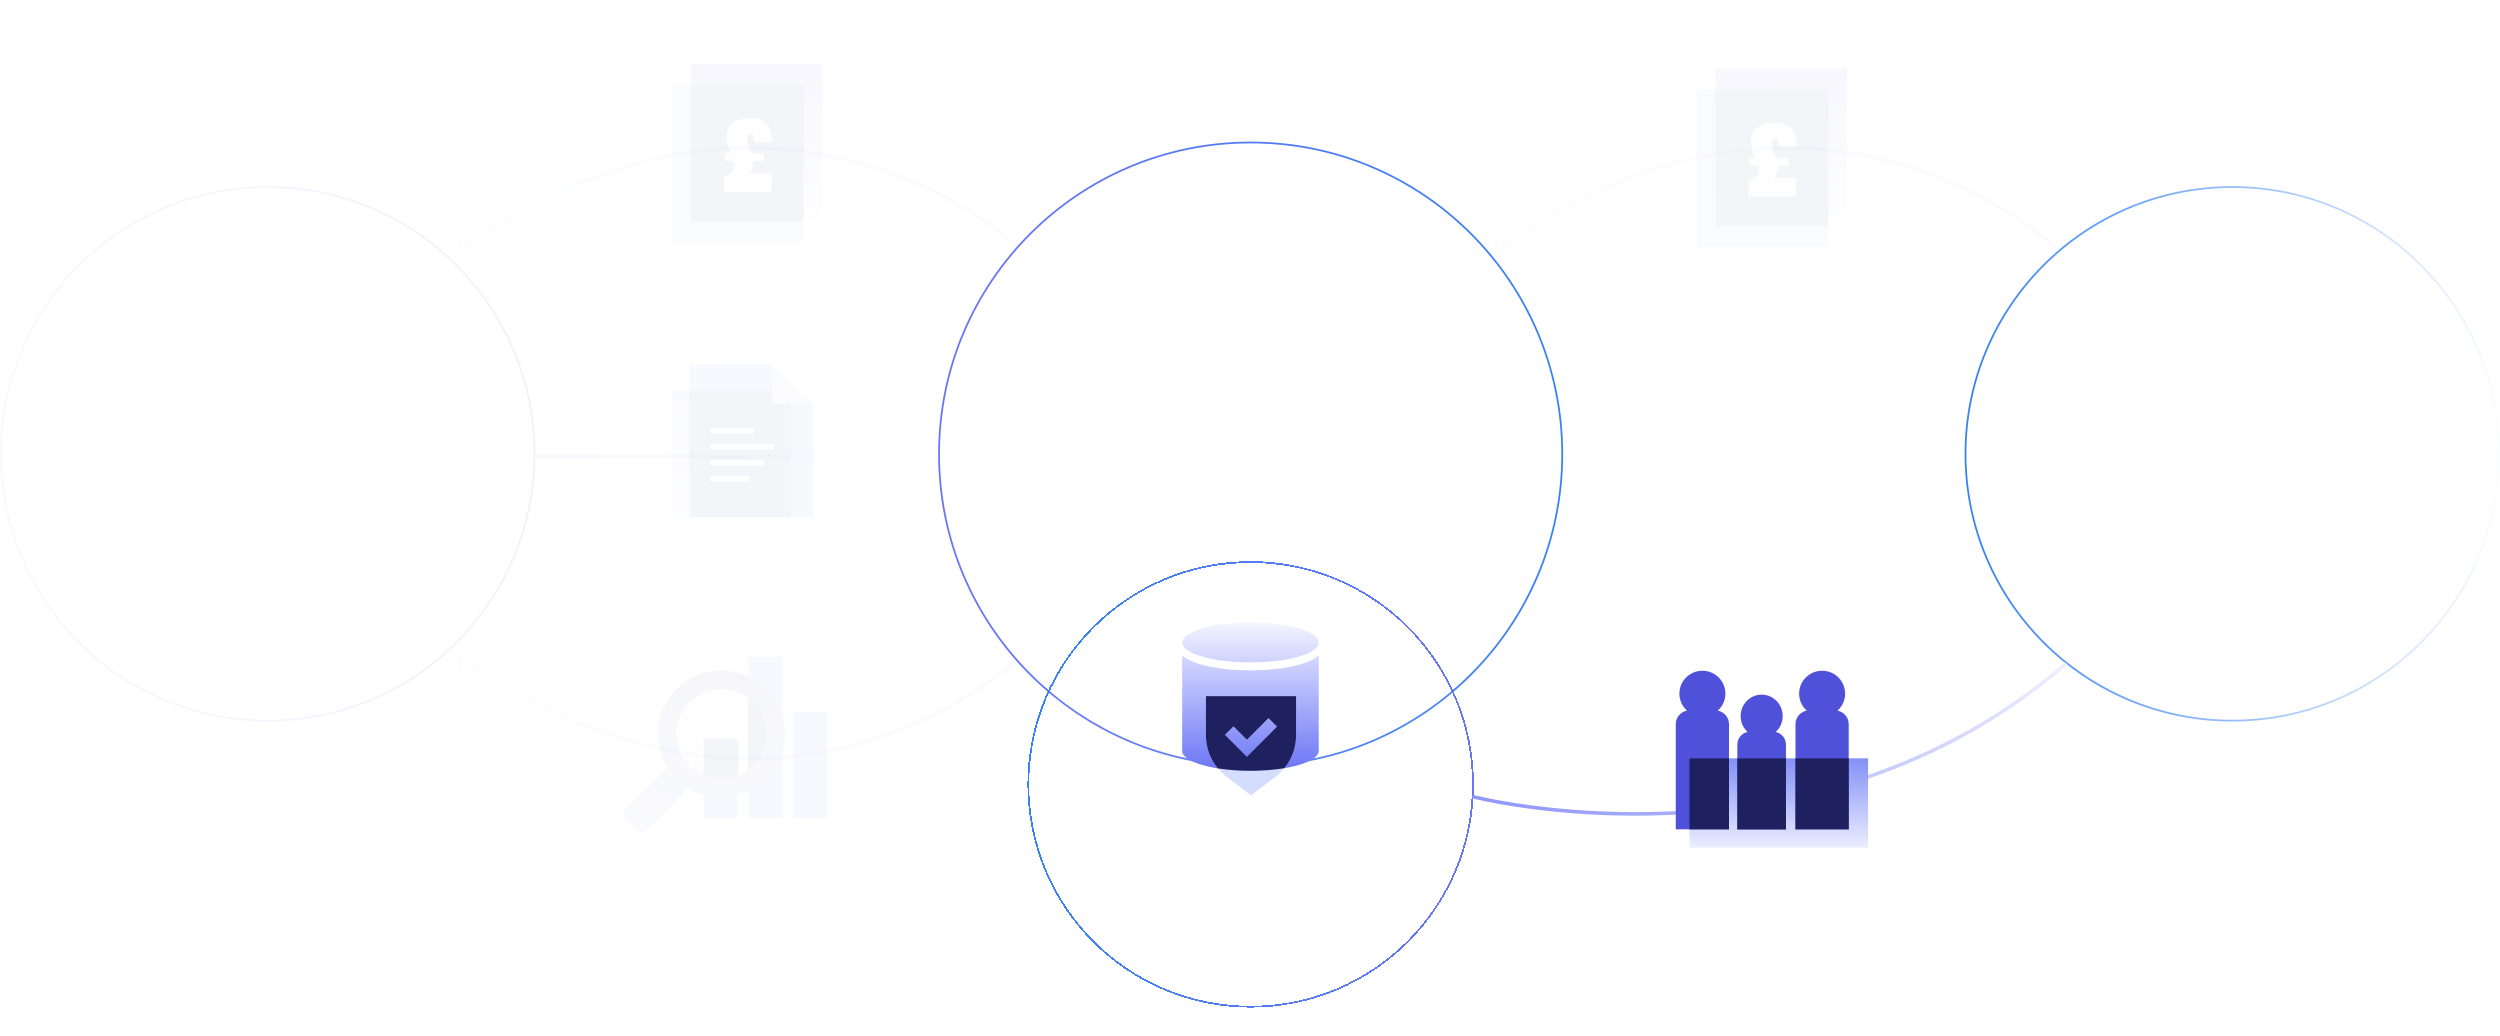 <svg width="1400" height="580" viewBox="0 0 1400 580" fill="none" xmlns="http://www.w3.org/2000/svg">
<circle opacity="0.1" cx="149.913" cy="254.16" r="149.413" fill="white" fill-opacity="0.1" stroke="url(#paint0_linear_403_621)"/>
<path opacity="0.05" d="M300.332 255.574H525.332" stroke="url(#paint1_linear_403_621)" stroke-width="2"/>
<g opacity="0.05" filter="url(#filter0_d_403_621)">
<path d="M442.892 213.67H375.844V294.616H442.892V213.67Z" fill="url(#paint2_linear_403_621)"/>
<path d="M455.493 284.504H386.193V199.087H431.805L455.493 220.858V284.504Z" fill="#6B75F6"/>
<path fill-rule="evenodd" clip-rule="evenodd" d="M442.893 284.503H386.193V213.67H442.893V284.503Z" fill="#1E2060"/>
<path fill-rule="evenodd" clip-rule="evenodd" d="M422.254 237.67H397.754V234.67H422.254V237.67Z" fill="white"/>
<path fill-rule="evenodd" clip-rule="evenodd" d="M433.254 246.67H397.754V243.67H433.254V246.67Z" fill="white"/>
<path fill-rule="evenodd" clip-rule="evenodd" d="M427.754 255.67H397.754V252.67H427.754V255.67Z" fill="white"/>
<path fill-rule="evenodd" clip-rule="evenodd" d="M419.754 264.67H397.754V261.67H419.754V264.67Z" fill="white"/>
<path d="M432.393 220.962H455.492L432.393 199.087V220.962Z" fill="#B7C3FF"/>
</g>
<path opacity="0.05" d="M568.779 368.937L569.506 368.25L570.879 369.704L570.152 370.391L569.465 369.664L568.779 368.937ZM255.693 366.86C255.604 366.315 255.974 365.801 256.519 365.712L265.401 364.26C265.946 364.171 266.46 364.541 266.549 365.086C266.638 365.631 266.269 366.145 265.724 366.234L257.828 367.524L259.119 375.42C259.208 375.965 258.838 376.479 258.293 376.568C257.748 376.657 257.234 376.287 257.145 375.742L255.693 366.86ZM569.465 369.664C570.152 370.391 570.151 370.392 570.149 370.393C570.148 370.394 570.146 370.396 570.144 370.398C570.139 370.403 570.133 370.409 570.124 370.417C570.107 370.433 570.081 370.457 570.048 370.488C569.98 370.55 569.881 370.642 569.75 370.761C569.487 371 569.096 371.35 568.581 371.801C567.549 372.701 566.017 374.001 564.006 375.608C559.984 378.82 554.043 383.259 546.355 388.179C530.981 398.017 508.607 409.786 480.602 417.508C424.552 432.964 346.04 432.181 256.096 367.511L256.68 366.699L257.264 365.887C346.69 430.185 424.571 430.884 480.071 415.58C507.84 407.923 530.031 396.251 545.277 386.494C552.9 381.617 558.784 377.219 562.758 374.045C564.745 372.458 566.255 371.176 567.265 370.294C567.771 369.853 568.151 369.512 568.404 369.281C568.531 369.166 568.625 369.079 568.688 369.021C568.719 368.992 568.742 368.971 568.758 368.957C568.765 368.949 568.771 368.944 568.774 368.941C568.776 368.939 568.777 368.938 568.778 368.937C568.778 368.937 568.779 368.937 569.465 369.664Z" fill="url(#paint3_linear_403_621)"/>
<g opacity="0.05">
<path d="M413.242 413.957H394.012V458.187H413.242V413.957Z" fill="#6B75F6"/>
<path d="M438.242 367.803H419.012V458.187H438.242V367.803Z" fill="#6B75F6"/>
<path d="M463.242 398.572H444.012V458.187H463.242V398.572Z" fill="#6B75F6"/>
<path fill-rule="evenodd" clip-rule="evenodd" d="M403.971 446.745C423.638 446.745 439.58 430.803 439.58 411.136C439.58 391.47 423.638 375.527 403.971 375.527C384.305 375.527 368.362 391.47 368.362 411.136C368.362 418.094 370.358 424.585 373.807 430.07L347.857 456.02L359.246 467.408L385.232 441.422C390.676 444.797 397.096 446.745 403.971 446.745ZM429.05 411.136C429.05 424.987 417.821 436.216 403.97 436.216C390.118 436.216 378.89 424.987 378.89 411.136C378.89 397.284 390.118 386.055 403.97 386.055C417.821 386.055 429.05 397.284 429.05 411.136Z" fill="url(#paint4_radial_403_621)"/>
<path d="M403.97 436.215C417.821 436.215 429.05 424.986 429.05 411.135C429.05 397.283 417.821 386.055 403.97 386.055C390.118 386.055 378.89 397.283 378.89 411.135C378.89 424.986 390.118 436.215 403.97 436.215Z" fill="#EBEEFF"/>
<path d="M413.242 434.444C410.374 435.586 407.245 436.216 403.97 436.216C400.431 436.216 397.065 435.48 394.012 434.158V413.957H413.242V434.444ZM419.012 391.065C425.107 395.641 429.05 402.928 429.05 411.136C429.05 419.343 425.106 426.629 419.012 431.204V391.065Z" fill="#1E2060"/>
</g>
<g opacity="0.1" clip-path="url(#clip0_403_621)">
<path d="M104.715 236.634H117.362L125.115 262.904H125.233L130.55 236.634H140.103L132.068 274.516H119.48L111.55 248.304H111.445L106.186 274.516H96.633L104.715 236.634Z" fill="white"/>
<path d="M143.832 236.634H153.985L150.997 251.128H162.997L165.985 236.634H176.138L168.268 274.516H158.056L161.421 258.293H149.48L146.115 274.516H135.974L143.832 236.634Z" fill="white"/>
<path d="M202.833 245.21C200.23 244.012 197.391 243.417 194.527 243.469C190.515 243.469 187.256 244.069 187.256 247.104C187.256 252.48 201.962 250.469 201.962 261.975C201.962 272.445 192.244 275.163 183.456 275.163C179.462 275.07 175.501 274.413 171.691 273.21L174.044 265.504C176.056 266.81 180.068 267.68 183.374 267.68C186.68 267.68 191.456 267.08 191.456 263.175C191.456 257.092 176.75 259.375 176.75 248.68C176.75 238.916 185.327 235.975 193.633 235.975C198.338 235.975 202.691 236.469 205.244 237.657L202.833 245.21Z" fill="white"/>
</g>
<circle cx="700.357" cy="254.303" r="174.5" fill="white" fill-opacity="0.1" stroke="url(#paint5_linear_403_621)"/>
<path opacity="0.05" d="M1149.61 138.652L1150.33 139.339L1151.71 137.885L1150.98 137.198L1150.29 137.925L1149.61 138.652ZM836.521 140.729C836.432 141.274 836.802 141.788 837.347 141.877L846.229 143.329C846.774 143.418 847.288 143.048 847.377 142.503C847.466 141.958 847.097 141.444 846.552 141.355L838.657 140.064L839.947 132.169C840.036 131.624 839.667 131.11 839.122 131.021C838.576 130.932 838.062 131.302 837.973 131.847L836.521 140.729ZM1150.29 137.925C1150.98 137.198 1150.98 137.197 1150.98 137.196C1150.98 137.195 1150.97 137.193 1150.97 137.191C1150.97 137.186 1150.96 137.18 1150.95 137.172C1150.93 137.156 1150.91 137.132 1150.88 137.101C1150.81 137.039 1150.71 136.947 1150.58 136.828C1150.32 136.589 1149.92 136.238 1149.41 135.788C1148.38 134.888 1146.85 133.588 1144.83 131.981C1140.81 128.769 1134.87 124.33 1127.18 119.41C1111.81 109.571 1089.44 97.803 1061.43 90.081C1005.38 74.625 926.868 75.408 836.925 140.078L837.508 140.89L838.092 141.702C927.518 77.404 1005.4 76.705 1060.9 92.008C1088.67 99.666 1110.86 111.338 1126.11 121.094C1133.73 125.972 1139.61 130.37 1143.59 133.544C1145.57 135.131 1147.08 136.412 1148.09 137.295C1148.6 137.736 1148.98 138.077 1149.23 138.307C1149.36 138.422 1149.45 138.51 1149.52 138.568C1149.55 138.597 1149.57 138.618 1149.59 138.632C1149.59 138.639 1149.6 138.645 1149.6 138.648C1149.6 138.65 1149.61 138.651 1149.61 138.651C1149.61 138.652 1149.61 138.652 1150.29 137.925Z" fill="url(#paint6_linear_403_621)"/>
<g opacity="0.05" filter="url(#filter1_d_403_621)">
<rect x="950.156" y="45.102" width="73.65" height="88.38" fill="#9BA9FF"/>
<rect x="960.629" y="33.481" width="73.65" height="88.38" fill="url(#paint7_linear_403_621)"/>
<path d="M1023.8 121.861H960.629V45.102H1023.8V121.861Z" fill="#1E2060"/>
<path d="M983.336 84.587C983.118 84.094 982.895 83.596 982.668 83.094C982.45 82.591 982.246 82.103 982.056 81.629C981.705 80.719 981.421 79.908 981.203 79.197C980.994 78.476 980.828 77.718 980.705 76.921C980.582 76.125 980.52 75.286 980.52 74.404C980.52 72.119 981.037 70.18 982.07 68.587C983.113 66.985 984.592 65.771 986.508 64.946C988.432 64.121 990.703 63.709 993.32 63.709C996.202 63.709 998.573 64.169 1000.43 65.088C1002.29 66.008 1003.7 67.449 1004.65 69.412C1005.61 71.375 1006.14 73.939 1006.23 77.106H995.951C995.923 75.836 995.837 74.868 995.695 74.205C995.553 73.541 995.33 73.067 995.027 72.783C994.733 72.498 994.325 72.356 993.804 72.356C993.424 72.356 993.107 72.441 992.851 72.612C992.595 72.783 992.4 73.053 992.268 73.423C992.135 73.783 992.068 74.262 992.068 74.859C992.068 75.428 992.111 75.992 992.196 76.552C992.291 77.111 992.415 77.661 992.566 78.201C992.718 78.742 992.927 79.372 993.192 80.093C993.353 80.538 993.524 81.008 993.704 81.501C993.894 81.994 994.079 82.496 994.259 83.008C994.448 83.52 994.628 84.046 994.799 84.587H983.336ZM979.24 96.078C980.577 95.718 981.639 95.301 982.426 94.827C983.222 94.343 983.806 93.722 984.175 92.964C984.545 92.205 984.73 91.224 984.73 90.02C984.73 89.451 984.692 88.896 984.616 88.356C984.54 87.815 984.431 87.27 984.289 86.72C984.27 86.663 984.251 86.611 984.232 86.564C984.223 86.516 984.208 86.464 984.189 86.407H995.453C995.472 86.474 995.487 86.54 995.496 86.606C995.515 86.663 995.529 86.73 995.539 86.805C995.586 87.09 995.624 87.384 995.652 87.687C995.69 87.991 995.709 88.285 995.709 88.569C995.709 89.887 995.472 91.067 994.998 92.11C994.524 93.153 993.903 94.03 993.135 94.741C992.377 95.453 991.523 96.04 990.575 96.505C990.528 96.533 990.48 96.562 990.433 96.59C990.386 96.609 990.333 96.628 990.277 96.647L989.253 94.571H1005.86V104.953H979.24V96.078ZM979.553 87.801V83.364H1001.51V87.801H979.553Z" fill="#EBEEFF"/>
</g>
<g clip-path="url(#clip1_403_621)">
<path fill-rule="evenodd" clip-rule="evenodd" d="M628.453 254.162V284.162L653.846 269.162V239.162L628.453 254.162Z" fill="white"/>
<path fill-rule="evenodd" clip-rule="evenodd" d="M628.454 224.162L603.061 239.162V269.162L628.454 254.162V224.162Z" fill="white"/>
<path fill-rule="evenodd" clip-rule="evenodd" d="M770.785 259.007C770.785 255.167 768.323 253.228 765.655 253.228C762.986 253.228 760.525 255.167 760.525 259.007C760.525 262.805 762.986 264.787 765.655 264.787C768.323 264.787 770.785 262.845 770.785 259.007ZM776.245 259.007C776.245 265.241 771.688 269.781 765.655 269.781C759.621 269.781 755.066 265.241 755.066 259.007C755.066 252.731 759.621 248.231 765.655 248.231C771.688 248.231 776.245 252.731 776.245 259.007ZM707.441 260.947C707.441 264.538 705.307 265.653 703.007 265.653C701.243 265.653 700.38 264.498 700.38 263.3C700.38 261.731 701.489 260.948 702.884 260.741L707.441 260.038V260.947ZM712.776 265.941V255.952C712.776 251.865 710.395 248.233 703.993 248.233C698.759 248.233 695.862 251.505 695.374 254.593L700.22 255.626C700.507 253.993 701.799 252.649 704.034 252.649C706.332 252.649 707.439 253.845 707.439 255.292C707.439 255.993 707.071 256.571 705.921 256.735L700.956 257.48C697.589 257.974 694.922 259.998 694.922 263.63C694.922 266.809 697.549 269.739 701.858 269.739C704.854 269.739 706.784 268.336 707.809 266.726C707.809 267.511 707.892 268.625 708.015 269.162H713.022C712.864 268.095 712.782 267.019 712.776 265.941V265.941Z" fill="white"/>
<mask id="mask0_403_621" style="mask-type:alpha" maskUnits="userSpaceOnUse" x="603" y="224" width="195" height="61">
<path d="M603.061 284.162H797.581V224.162H603.061V284.162Z" fill="white"/>
</mask>
<g mask="url(#mask0_403_621)">
<path fill-rule="evenodd" clip-rule="evenodd" d="M686.32 269.162H691.78V239.162H686.32V269.162ZM723.609 248.851H727.671V253.723H723.609V262.227C723.609 264.002 724.429 264.58 725.989 264.58C726.646 264.58 727.384 264.499 727.671 264.416V268.956C727.18 269.162 726.152 269.451 724.274 269.451C721.063 269.451 718.191 266.918 718.191 263.175V253.721H714.894V248.851H718.191V242.783H723.607V248.851H723.609ZM677.832 269.162H672.414V253.734H668.761V248.863H672.414V244.955C672.414 241.034 675.392 238.681 678.675 238.681C681.07 238.681 682.512 239.109 683.179 239.316V243.857C682.892 243.774 681.581 243.552 680.211 243.552C678.653 243.552 677.832 244.131 677.832 245.905V248.863H682.978V253.734H677.832V269.162ZM731.119 269.162H736.577V248.851H731.12L731.119 269.162ZM731.119 245.84H736.577V240.623H731.12L731.119 245.84ZM753.487 254.3C752.947 254.19 752.396 254.135 751.845 254.136C749.055 254.136 746.633 255.499 746.633 259.874V269.162H741.173V248.851H746.467V251.761C746.994 250.825 747.761 250.047 748.689 249.506C749.617 248.966 750.672 248.683 751.746 248.686C752.196 248.686 753.075 248.728 753.487 248.769V254.3V254.3ZM784.611 269.162H779.151V248.851H784.446V251.37C785.678 249.265 788.099 248.315 790.275 248.315C795.283 248.315 797.581 251.907 797.581 256.364V269.162H792.122V257.315C792.122 255.044 791.013 253.269 788.386 253.269C786.006 253.269 784.611 255.127 784.611 257.48V269.162V269.162Z" fill="white"/>
</g>
</g>
<g filter="url(#filter2_d_403_621)">
<circle cx="700.357" cy="434.25" r="125" fill="white" fill-opacity="0.05" shape-rendering="crispEdges"/>
<circle cx="700.357" cy="434.25" r="124.5" stroke="url(#paint8_linear_403_621)" shape-rendering="crispEdges"/>
</g>
<circle cx="1250.09" cy="254.16" r="149.413" fill="white" fill-opacity="0.1" stroke="url(#paint9_linear_403_621)"/>
<path d="M1209.91 245.227C1207.63 245.227 1205.59 244.699 1203.81 243.643C1202.03 242.582 1200.64 241.068 1199.63 239.102C1198.63 237.136 1198.13 234.832 1198.13 232.189C1198.13 229.553 1198.63 227.252 1199.62 225.286C1200.63 223.32 1202.03 221.812 1203.82 220.762C1205.61 219.706 1207.66 219.178 1209.98 219.178C1211.83 219.178 1213.51 219.511 1215.02 220.176C1216.54 220.835 1217.82 221.832 1218.86 223.168C1219.9 224.504 1220.6 226.158 1220.98 228.129H1216.75C1216.44 226.904 1215.95 225.901 1215.28 225.119C1214.61 224.338 1213.83 223.766 1212.92 223.404C1212.02 223.043 1211.03 222.862 1209.96 222.862C1208.45 222.862 1207.14 223.229 1206.01 223.964C1204.89 224.699 1204.01 225.767 1203.4 227.167C1202.78 228.567 1202.47 230.241 1202.47 232.189C1202.47 234.144 1202.78 235.824 1203.4 237.229C1204.02 238.629 1204.9 239.697 1206.02 240.432C1207.15 241.167 1208.47 241.534 1209.98 241.534C1211.08 241.534 1212.13 241.316 1213.11 240.878C1214.09 240.435 1214.92 239.758 1215.59 238.848C1216.27 237.932 1216.7 236.807 1216.9 235.471H1221.11C1220.88 237.53 1220.23 239.294 1219.16 240.764C1218.1 242.234 1216.75 243.346 1215.14 244.098C1213.52 244.851 1211.78 245.227 1209.91 245.227ZM1239.32 244.789C1238.43 244.789 1237.71 244.652 1237.16 244.378C1236.61 244.104 1236.21 243.687 1235.95 243.127C1235.7 242.567 1235.57 241.844 1235.57 240.957L1235.43 240.414V234.447V233.397V231.647C1235.43 231.093 1235.32 230.638 1235.09 230.282C1234.87 229.926 1234.5 229.661 1233.98 229.486C1233.46 229.305 1232.77 229.214 1231.89 229.214C1230.98 229.214 1230.24 229.311 1229.68 229.503C1229.12 229.696 1228.7 230.017 1228.42 230.466C1228.13 230.915 1227.96 231.53 1227.91 232.312H1224.03C1224.1 231.023 1224.4 229.926 1224.94 229.022C1225.49 228.112 1226.34 227.412 1227.48 226.922C1228.62 226.426 1230.1 226.178 1231.91 226.178C1233.64 226.178 1235.05 226.4 1236.14 226.843C1237.23 227.281 1238.03 227.899 1238.52 228.698C1239.03 229.492 1239.28 230.439 1239.28 231.542V240.782C1239.28 240.986 1239.31 241.161 1239.38 241.307C1239.45 241.447 1239.56 241.555 1239.71 241.631C1239.87 241.707 1240.06 241.744 1240.3 241.744C1240.43 241.744 1240.57 241.744 1240.72 241.744C1240.87 241.744 1241.03 241.744 1241.18 241.744V244.658C1240.89 244.699 1240.59 244.731 1240.26 244.754C1239.95 244.778 1239.63 244.789 1239.32 244.789ZM1229.7 245.104C1228.4 245.104 1227.27 244.9 1226.3 244.492C1225.33 244.084 1224.58 243.477 1224.05 242.672C1223.52 241.867 1223.25 240.893 1223.25 239.749C1223.25 238.729 1223.48 237.836 1223.93 237.072C1224.38 236.302 1225.1 235.666 1226.1 235.164C1227.1 234.657 1228.41 234.319 1230.04 234.149L1232.77 233.861C1233.37 233.797 1233.86 233.683 1234.24 233.519C1234.64 233.35 1234.93 233.114 1235.13 232.811C1235.33 232.507 1235.43 232.119 1235.43 231.647L1236.51 232.242C1236.5 233.245 1236.39 234.03 1236.19 234.596C1235.98 235.162 1235.65 235.584 1235.19 235.864C1234.73 236.139 1234.09 236.328 1233.25 236.433L1230.84 236.731C1229.95 236.842 1229.24 237.019 1228.71 237.264C1228.19 237.504 1227.82 237.813 1227.59 238.192C1227.37 238.565 1227.26 239.02 1227.26 239.557C1227.26 240.105 1227.38 240.575 1227.61 240.966C1227.85 241.357 1228.21 241.66 1228.69 241.876C1229.17 242.086 1229.78 242.191 1230.5 242.191C1231.36 242.191 1232.17 242.022 1232.92 241.683C1233.68 241.345 1234.28 240.829 1234.74 240.134C1235.2 239.44 1235.43 238.583 1235.43 237.562H1236.59V239.749C1236.33 240.899 1235.9 241.873 1235.29 242.672C1234.67 243.471 1233.9 244.078 1232.96 244.492C1232.02 244.9 1230.93 245.104 1229.7 245.104ZM1243.78 244.658V226.598H1247.54V230.894H1247.68V244.658H1243.78ZM1255.62 233.187C1255.62 232.376 1255.48 231.705 1255.2 231.174C1254.92 230.638 1254.52 230.238 1253.98 229.976C1253.44 229.713 1252.79 229.582 1252.01 229.582C1251.28 229.582 1250.58 229.763 1249.92 230.124C1249.26 230.48 1248.72 231.029 1248.3 231.769C1247.89 232.504 1247.68 233.417 1247.68 234.508H1245.73V230.737H1246.8C1247.14 229.856 1247.6 229.074 1248.2 228.392C1248.81 227.704 1249.54 227.164 1250.39 226.773C1251.24 226.377 1252.18 226.178 1253.21 226.178C1254.52 226.178 1255.65 226.426 1256.59 226.922C1257.53 227.412 1258.26 228.144 1258.76 229.118C1259.26 230.087 1259.52 231.271 1259.52 232.671V244.658H1255.62V233.187ZM1271.6 245.078C1269.86 245.078 1268.33 244.693 1267 243.923C1265.68 243.147 1264.66 242.048 1263.93 240.624C1263.2 239.201 1262.84 237.536 1262.84 235.628C1262.84 233.721 1263.2 232.055 1263.92 230.632C1264.65 229.203 1265.67 228.103 1266.99 227.333C1268.32 226.563 1269.86 226.178 1271.62 226.178C1273.17 226.178 1274.53 226.461 1275.71 227.027C1276.89 227.587 1277.84 228.383 1278.55 229.416C1279.26 230.442 1279.7 231.638 1279.87 233.003H1275.91C1275.76 232.227 1275.48 231.577 1275.06 231.052C1274.65 230.521 1274.15 230.127 1273.55 229.871C1272.95 229.608 1272.3 229.477 1271.6 229.477C1270.65 229.477 1269.82 229.702 1269.11 230.151C1268.4 230.6 1267.85 231.285 1267.45 232.207C1267.05 233.123 1266.85 234.263 1266.85 235.628C1266.85 236.993 1267.06 238.137 1267.46 239.058C1267.87 239.98 1268.42 240.665 1269.13 241.114C1269.84 241.558 1270.66 241.779 1271.59 241.779C1272.31 241.779 1272.97 241.648 1273.57 241.386C1274.18 241.117 1274.69 240.709 1275.11 240.161C1275.53 239.607 1275.81 238.924 1275.95 238.113H1279.89C1279.71 239.525 1279.25 240.756 1278.51 241.806C1277.77 242.856 1276.8 243.664 1275.61 244.229C1274.43 244.795 1273.09 245.078 1271.6 245.078ZM1291.06 245.078C1289.33 245.078 1287.79 244.696 1286.44 243.932C1285.11 243.168 1284.07 242.074 1283.33 240.651C1282.59 239.227 1282.23 237.556 1282.23 235.637C1282.23 233.764 1282.59 232.114 1283.31 230.684C1284.04 229.249 1285.07 228.141 1286.39 227.359C1287.72 226.572 1289.25 226.178 1291 226.178C1292.79 226.178 1294.34 226.587 1295.66 227.403C1296.97 228.22 1297.97 229.346 1298.66 230.781C1299.35 232.21 1299.7 233.834 1299.7 235.654C1299.7 235.835 1299.7 236.025 1299.69 236.223C1299.69 236.416 1299.69 236.62 1299.67 236.836H1284.21V233.992H1297.14L1295.77 234.762C1295.76 233.706 1295.57 232.77 1295.19 231.953C1294.83 231.131 1294.28 230.486 1293.57 230.019C1292.85 229.553 1291.98 229.319 1290.96 229.319C1289.98 229.319 1289.13 229.541 1288.4 229.984C1287.68 230.422 1287.11 231.09 1286.71 231.988C1286.3 232.881 1286.09 233.989 1286.08 235.313V235.987C1286.08 237.323 1286.28 238.437 1286.69 239.329C1287.1 240.216 1287.68 240.878 1288.43 241.316C1289.18 241.753 1290.08 241.972 1291.12 241.972C1291.87 241.972 1292.54 241.855 1293.12 241.622C1293.7 241.389 1294.19 241.059 1294.57 240.633C1294.96 240.202 1295.25 239.685 1295.45 239.084H1299.27C1298.97 240.28 1298.45 241.33 1297.71 242.234C1296.98 243.133 1296.05 243.833 1294.91 244.334C1293.79 244.83 1292.5 245.078 1291.06 245.078ZM1303 244.658V226.598H1306.76V231.174H1306.9V244.658H1303ZM1305.92 233.589C1305.92 232.388 1306.15 231.233 1306.61 230.124C1307.06 229.016 1307.77 228.106 1308.72 227.394C1309.69 226.677 1310.89 226.318 1312.33 226.318C1312.5 226.318 1312.67 226.324 1312.84 226.336C1313 226.347 1313.18 226.362 1313.36 226.379V229.993C1313.19 229.993 1313.02 229.993 1312.85 229.993C1312.7 229.993 1312.55 229.993 1312.41 229.993C1311.26 229.993 1310.27 230.186 1309.45 230.571C1308.63 230.956 1308 231.536 1307.56 232.312C1307.12 233.088 1306.9 234.047 1306.9 235.191H1305.92V233.589ZM1157.27 279.658V254.738H1168.27C1170.09 254.738 1171.65 255.018 1172.96 255.578C1174.26 256.138 1175.26 256.937 1175.95 257.976C1176.64 259.014 1176.98 260.248 1176.98 261.677C1176.98 262.89 1176.75 263.946 1176.29 264.844C1175.83 265.737 1175.17 266.449 1174.31 266.979C1173.46 267.51 1172.45 267.854 1171.27 268.012V267.356C1172.44 267.507 1173.39 267.802 1174.11 268.239C1174.84 268.677 1175.38 269.263 1175.74 269.998C1176.1 270.733 1176.32 271.646 1176.39 272.737L1176.64 276.639C1176.67 277.048 1176.71 277.43 1176.77 277.786C1176.84 278.142 1176.92 278.48 1177.04 278.801C1177.15 279.116 1177.3 279.402 1177.46 279.658H1173.18C1172.98 279.349 1172.82 278.987 1172.71 278.573C1172.6 278.159 1172.53 277.689 1172.49 277.164C1172.48 277.071 1172.47 276.975 1172.47 276.876C1172.46 276.771 1172.46 276.663 1172.45 276.552L1172.35 273.892C1172.3 272.819 1172.14 271.973 1171.84 271.354C1171.55 270.736 1171.11 270.296 1170.53 270.033C1169.95 269.771 1169.18 269.639 1168.22 269.639H1159.75V266.236H1168.21C1169.11 266.236 1169.9 266.084 1170.57 265.781C1171.24 265.472 1171.76 265.008 1172.13 264.389C1172.5 263.765 1172.69 262.998 1172.69 262.088C1172.69 261.219 1172.5 260.499 1172.12 259.927C1171.74 259.355 1171.2 258.929 1170.49 258.649C1169.78 258.369 1168.94 258.229 1167.94 258.229H1159.77L1161.44 256.471V279.658H1157.27ZM1188.14 280.078C1186.4 280.078 1184.86 279.696 1183.52 278.932C1182.18 278.168 1181.14 277.074 1180.4 275.651C1179.67 274.227 1179.3 272.556 1179.3 270.637C1179.3 268.764 1179.66 267.114 1180.38 265.684C1181.11 264.249 1182.14 263.141 1183.46 262.359C1184.79 261.572 1186.33 261.178 1188.08 261.178C1189.87 261.178 1191.42 261.587 1192.73 262.403C1194.04 263.22 1195.04 264.346 1195.73 265.781C1196.43 267.21 1196.77 268.834 1196.77 270.654C1196.77 270.835 1196.77 271.025 1196.76 271.223C1196.76 271.416 1196.76 271.62 1196.75 271.836H1181.29V268.992H1194.21L1192.84 269.762C1192.83 268.706 1192.64 267.77 1192.27 266.953C1191.9 266.131 1191.36 265.486 1190.64 265.019C1189.92 264.553 1189.05 264.319 1188.03 264.319C1187.06 264.319 1186.21 264.541 1185.48 264.984C1184.75 265.422 1184.19 266.09 1183.78 266.988C1183.37 267.881 1183.16 268.989 1183.15 270.313V270.987C1183.15 272.323 1183.35 273.437 1183.76 274.329C1184.17 275.216 1184.75 275.878 1185.5 276.316C1186.26 276.753 1187.15 276.972 1188.19 276.972C1188.94 276.972 1189.61 276.855 1190.19 276.622C1190.78 276.389 1191.26 276.059 1191.65 275.633C1192.04 275.202 1192.33 274.685 1192.52 274.084H1196.34C1196.04 275.28 1195.52 276.33 1194.79 277.234C1194.05 278.133 1193.12 278.833 1191.99 279.334C1190.86 279.83 1189.58 280.078 1188.14 280.078ZM1206.69 280.104C1205.04 280.104 1203.63 279.883 1202.46 279.439C1201.3 278.99 1200.39 278.308 1199.75 277.392C1199.1 276.47 1198.73 275.309 1198.64 273.909H1202.49C1202.58 274.709 1202.77 275.347 1203.09 275.826C1203.4 276.298 1203.86 276.642 1204.45 276.858C1205.04 277.074 1205.81 277.182 1206.76 277.182C1207.64 277.182 1208.36 277.092 1208.92 276.911C1209.48 276.73 1209.9 276.464 1210.17 276.114C1210.44 275.764 1210.57 275.333 1210.57 274.819C1210.57 274.347 1210.46 273.956 1210.24 273.647C1210.02 273.338 1209.65 273.078 1209.13 272.868C1208.61 272.652 1207.9 272.463 1206.99 272.299L1204.91 271.958C1203.67 271.754 1202.61 271.424 1201.75 270.969C1200.89 270.509 1200.23 269.911 1199.77 269.176C1199.32 268.441 1199.09 267.56 1199.09 266.533C1199.09 265.425 1199.37 264.471 1199.94 263.672C1200.51 262.873 1201.33 262.257 1202.4 261.826C1203.48 261.394 1204.77 261.178 1206.27 261.178C1208.01 261.178 1209.44 261.42 1210.58 261.904C1211.72 262.383 1212.57 263.071 1213.13 263.969C1213.7 264.868 1214 265.953 1214.04 267.224H1210.32C1210.28 266.431 1210.1 265.807 1209.77 265.352C1209.45 264.897 1209.01 264.576 1208.44 264.389C1207.86 264.203 1207.14 264.109 1206.27 264.109C1205.55 264.109 1204.93 264.197 1204.44 264.372C1203.94 264.547 1203.57 264.801 1203.31 265.133C1203.05 265.466 1202.92 265.868 1202.92 266.341C1202.92 266.813 1203.04 267.207 1203.28 267.522C1203.53 267.837 1203.88 268.091 1204.35 268.283C1204.82 268.47 1205.43 268.627 1206.18 268.756L1208.15 269.079C1209.58 269.319 1210.75 269.663 1211.67 270.112C1212.6 270.555 1213.29 271.136 1213.76 271.853C1214.22 272.571 1214.46 273.452 1214.46 274.496C1214.46 275.686 1214.15 276.701 1213.53 277.541C1212.91 278.381 1212.02 279.019 1210.86 279.457C1209.7 279.889 1208.31 280.104 1206.69 280.104ZM1225.31 280.078C1223.57 280.078 1222.03 279.696 1220.69 278.932C1219.35 278.168 1218.31 277.074 1217.57 275.651C1216.84 274.227 1216.47 272.556 1216.47 270.637C1216.47 268.764 1216.83 267.114 1217.55 265.684C1218.28 264.249 1219.31 263.141 1220.63 262.359C1221.96 261.572 1223.5 261.178 1225.25 261.178C1227.04 261.178 1228.59 261.587 1229.9 262.403C1231.21 263.22 1232.21 264.346 1232.9 265.781C1233.6 267.21 1233.94 268.834 1233.94 270.654C1233.94 270.835 1233.94 271.025 1233.93 271.223C1233.93 271.416 1233.93 271.62 1233.92 271.836H1218.46V268.992H1231.38L1230.01 269.762C1230 268.706 1229.81 267.77 1229.44 266.953C1229.07 266.131 1228.53 265.486 1227.81 265.019C1227.09 264.553 1226.22 264.319 1225.2 264.319C1224.23 264.319 1223.38 264.541 1222.65 264.984C1221.92 265.422 1221.36 266.09 1220.95 266.988C1220.54 267.881 1220.33 268.989 1220.32 270.313V270.987C1220.32 272.323 1220.52 273.437 1220.93 274.329C1221.34 275.216 1221.92 275.878 1222.67 276.316C1223.43 276.753 1224.32 276.972 1225.36 276.972C1226.11 276.972 1226.78 276.855 1227.36 276.622C1227.95 276.389 1228.43 276.059 1228.82 275.633C1229.21 275.202 1229.5 274.685 1229.69 274.084H1233.51C1233.21 275.28 1232.69 276.33 1231.96 277.234C1231.22 278.133 1230.29 278.833 1229.16 279.334C1228.03 279.83 1226.75 280.078 1225.31 280.078ZM1252.31 279.789C1251.42 279.789 1250.7 279.652 1250.15 279.378C1249.6 279.104 1249.2 278.687 1248.94 278.127C1248.69 277.567 1248.57 276.844 1248.57 275.957L1248.43 275.414V269.447V268.397V266.647C1248.43 266.093 1248.31 265.638 1248.09 265.282C1247.86 264.926 1247.49 264.661 1246.97 264.486C1246.46 264.305 1245.76 264.214 1244.88 264.214C1243.97 264.214 1243.23 264.311 1242.67 264.503C1242.12 264.696 1241.7 265.017 1241.41 265.466C1241.12 265.915 1240.95 266.53 1240.9 267.312H1237.03C1237.09 266.023 1237.39 264.926 1237.94 264.022C1238.48 263.112 1239.33 262.412 1240.47 261.922C1241.62 261.426 1243.09 261.178 1244.9 261.178C1246.63 261.178 1248.04 261.4 1249.14 261.843C1250.23 262.281 1251.02 262.899 1251.52 263.698C1252.02 264.492 1252.27 265.439 1252.27 266.542V275.782C1252.27 275.986 1252.3 276.161 1252.37 276.307C1252.44 276.447 1252.55 276.555 1252.71 276.631C1252.86 276.707 1253.05 276.744 1253.29 276.744C1253.42 276.744 1253.56 276.744 1253.71 276.744C1253.86 276.744 1254.02 276.744 1254.18 276.744V279.658C1253.88 279.699 1253.58 279.731 1253.26 279.754C1252.94 279.778 1252.63 279.789 1252.31 279.789ZM1242.7 280.104C1241.39 280.104 1240.26 279.9 1239.29 279.492C1238.32 279.084 1237.57 278.477 1237.04 277.672C1236.51 276.867 1236.25 275.893 1236.25 274.749C1236.25 273.729 1236.47 272.836 1236.92 272.072C1237.37 271.302 1238.09 270.666 1239.09 270.164C1240.09 269.657 1241.41 269.319 1243.03 269.149L1245.77 268.861C1246.36 268.797 1246.85 268.683 1247.24 268.519C1247.63 268.35 1247.92 268.114 1248.12 267.811C1248.32 267.507 1248.43 267.119 1248.43 266.647L1249.5 267.242C1249.49 268.245 1249.38 269.03 1249.18 269.596C1248.98 270.162 1248.64 270.584 1248.18 270.864C1247.73 271.139 1247.08 271.328 1246.24 271.433L1243.83 271.731C1242.94 271.842 1242.23 272.019 1241.71 272.264C1241.18 272.504 1240.81 272.813 1240.59 273.192C1240.37 273.565 1240.25 274.02 1240.25 274.557C1240.25 275.105 1240.37 275.575 1240.6 275.966C1240.84 276.357 1241.2 276.66 1241.68 276.876C1242.16 277.086 1242.77 277.191 1243.49 277.191C1244.36 277.191 1245.16 277.022 1245.92 276.683C1246.67 276.345 1247.27 275.829 1247.74 275.134C1248.2 274.44 1248.43 273.583 1248.43 272.562H1249.58V274.749C1249.33 275.899 1248.89 276.873 1248.28 277.672C1247.67 278.471 1246.89 279.078 1245.95 279.492C1245.01 279.9 1243.93 280.104 1242.7 280.104ZM1256.77 279.658V261.598H1260.53V266.174H1260.67V279.658H1256.77ZM1259.69 268.589C1259.69 267.388 1259.92 266.233 1260.37 265.124C1260.83 264.016 1261.54 263.106 1262.49 262.394C1263.45 261.677 1264.66 261.318 1266.1 261.318C1266.27 261.318 1266.44 261.324 1266.6 261.336C1266.77 261.347 1266.95 261.362 1267.13 261.379V264.993C1266.95 264.993 1266.79 264.993 1266.62 264.993C1266.46 264.993 1266.32 264.993 1266.18 264.993C1265.03 264.993 1264.04 265.186 1263.22 265.571C1262.4 265.956 1261.77 266.536 1261.33 267.312C1260.89 268.088 1260.67 269.047 1260.67 270.191H1259.69V268.589ZM1276.93 280.078C1275.19 280.078 1273.66 279.693 1272.34 278.923C1271.02 278.147 1270 277.048 1269.27 275.624C1268.54 274.201 1268.17 272.536 1268.17 270.628C1268.17 268.721 1268.54 267.055 1269.26 265.632C1269.98 264.203 1271.01 263.103 1272.33 262.333C1273.65 261.563 1275.2 261.178 1276.96 261.178C1278.5 261.178 1279.87 261.461 1281.05 262.027C1282.23 262.587 1283.18 263.383 1283.89 264.416C1284.6 265.442 1285.04 266.638 1285.21 268.003H1281.25C1281.09 267.227 1280.81 266.577 1280.4 266.052C1279.99 265.521 1279.48 265.127 1278.88 264.871C1278.29 264.608 1277.64 264.477 1276.93 264.477C1275.99 264.477 1275.16 264.702 1274.45 265.151C1273.74 265.6 1273.18 266.285 1272.79 267.207C1272.39 268.123 1272.19 269.263 1272.19 270.628C1272.19 271.993 1272.39 273.137 1272.79 274.058C1273.2 274.98 1273.76 275.665 1274.47 276.114C1275.18 276.558 1276 276.779 1276.92 276.779C1277.65 276.779 1278.31 276.648 1278.91 276.386C1279.52 276.117 1280.03 275.709 1280.44 275.161C1280.86 274.607 1281.14 273.924 1281.29 273.113H1285.23C1285.05 274.525 1284.59 275.756 1283.85 276.806C1283.1 277.856 1282.14 278.664 1280.95 279.229C1279.76 279.795 1278.43 280.078 1276.93 280.078ZM1300.25 268.187C1300.25 267.376 1300.11 266.705 1299.83 266.174C1299.55 265.638 1299.14 265.238 1298.6 264.976C1298.07 264.713 1297.41 264.582 1296.64 264.582C1295.91 264.582 1295.21 264.763 1294.54 265.124C1293.89 265.48 1293.35 266.029 1292.93 266.769C1292.51 267.504 1292.3 268.417 1292.3 269.508H1290.35V265.737H1291.45C1291.78 264.856 1292.25 264.074 1292.85 263.392C1293.45 262.704 1294.17 262.164 1295.02 261.773C1295.87 261.377 1296.81 261.178 1297.83 261.178C1299.15 261.178 1300.27 261.426 1301.21 261.922C1302.16 262.412 1302.88 263.144 1303.38 264.118C1303.89 265.087 1304.14 266.271 1304.14 267.671V279.658H1300.25V268.187ZM1288.4 279.658V254.738H1292.3V279.658H1288.4ZM1316.3 280.078C1314.56 280.078 1313.02 279.696 1311.68 278.932C1310.34 278.168 1309.31 277.074 1308.57 275.651C1307.83 274.227 1307.46 272.556 1307.46 270.637C1307.46 268.764 1307.82 267.114 1308.55 265.684C1309.28 264.249 1310.3 263.141 1311.63 262.359C1312.95 261.572 1314.49 261.178 1316.24 261.178C1318.03 261.178 1319.58 261.587 1320.89 262.403C1322.21 263.22 1323.21 264.346 1323.9 265.781C1324.59 267.21 1324.94 268.834 1324.94 270.654C1324.94 270.835 1324.93 271.025 1324.93 271.223C1324.93 271.416 1324.92 271.62 1324.91 271.836H1309.45V268.992H1322.37L1321.01 269.762C1321 268.706 1320.8 267.77 1320.43 266.953C1320.06 266.131 1319.52 265.486 1318.8 265.019C1318.09 264.553 1317.22 264.319 1316.2 264.319C1315.22 264.319 1314.37 264.541 1313.64 264.984C1312.92 265.422 1312.35 266.09 1311.94 266.988C1311.53 267.881 1311.32 268.989 1311.31 270.313V270.987C1311.31 272.323 1311.52 273.437 1311.93 274.329C1312.33 275.216 1312.91 275.878 1313.67 276.316C1314.42 276.753 1315.31 276.972 1316.35 276.972C1317.11 276.972 1317.77 276.855 1318.36 276.622C1318.94 276.389 1319.42 276.059 1319.81 275.633C1320.2 275.202 1320.49 274.685 1320.68 274.084H1324.51C1324.2 275.28 1323.69 276.33 1322.95 277.234C1322.22 278.133 1321.28 278.833 1320.15 279.334C1319.02 279.83 1317.74 280.078 1316.3 280.078ZM1328.24 279.658V261.598H1332V266.174H1332.14V279.658H1328.24ZM1331.16 268.589C1331.16 267.388 1331.39 266.233 1331.84 265.124C1332.3 264.016 1333 263.106 1333.96 262.394C1334.92 261.677 1336.12 261.318 1337.57 261.318C1337.73 261.318 1337.9 261.324 1338.07 261.336C1338.24 261.347 1338.42 261.362 1338.6 261.379V264.993C1338.42 264.993 1338.25 264.993 1338.09 264.993C1337.93 264.993 1337.78 264.993 1337.64 264.993C1336.49 264.993 1335.51 265.186 1334.69 265.571C1333.86 265.956 1333.23 266.536 1332.8 267.312C1332.36 268.088 1332.14 269.047 1332.14 270.191H1331.16V268.589ZM1347.68 280.104C1346.03 280.104 1344.61 279.883 1343.45 279.439C1342.29 278.99 1341.38 278.308 1340.74 277.392C1340.09 276.47 1339.72 275.309 1339.62 273.909H1343.48C1343.56 274.709 1343.76 275.347 1344.08 275.826C1344.39 276.298 1344.85 276.642 1345.43 276.858C1346.03 277.074 1346.8 277.182 1347.75 277.182C1348.63 277.182 1349.35 277.092 1349.91 276.911C1350.47 276.73 1350.89 276.464 1351.16 276.114C1351.43 275.764 1351.56 275.333 1351.56 274.819C1351.56 274.347 1351.45 273.956 1351.23 273.647C1351.01 273.338 1350.63 273.078 1350.12 272.868C1349.6 272.652 1348.89 272.463 1347.98 272.299L1345.9 271.958C1344.66 271.754 1343.6 271.424 1342.74 270.969C1341.88 270.509 1341.22 269.911 1340.76 269.176C1340.31 268.441 1340.08 267.56 1340.08 266.533C1340.08 265.425 1340.36 264.471 1340.93 263.672C1341.49 262.873 1342.31 262.257 1343.39 261.826C1344.47 261.394 1345.76 261.178 1347.26 261.178C1349 261.178 1350.43 261.42 1351.57 261.904C1352.71 262.383 1353.56 263.071 1354.12 263.969C1354.69 264.868 1354.99 265.953 1355.03 267.224H1351.31C1351.26 266.431 1351.08 265.807 1350.76 265.352C1350.44 264.897 1350 264.576 1349.42 264.389C1348.85 264.203 1348.13 264.109 1347.26 264.109C1346.53 264.109 1345.92 264.197 1345.43 264.372C1344.93 264.547 1344.55 264.801 1344.3 265.133C1344.04 265.466 1343.91 265.868 1343.91 266.341C1343.91 266.813 1344.03 267.207 1344.27 267.522C1344.52 267.837 1344.87 268.091 1345.34 268.283C1345.81 268.47 1346.42 268.627 1347.17 268.756L1349.14 269.079C1350.56 269.319 1351.74 269.663 1352.66 270.112C1353.58 270.555 1354.28 271.136 1354.74 271.853C1355.21 272.571 1355.44 273.452 1355.44 274.496C1355.44 275.686 1355.14 276.701 1354.52 277.541C1353.9 278.381 1353.01 279.019 1351.85 279.457C1350.69 279.889 1349.3 280.104 1347.68 280.104Z" fill="white"/>
<path d="M1156.98 372.967L1157.74 372.315L1156.43 370.799L1155.68 371.451L1156.33 372.209L1156.98 372.967ZM824.68 446.09C824.427 447.057 824.428 447.058 824.43 447.058C824.432 447.059 824.434 447.059 824.437 447.06C824.444 447.062 824.453 447.064 824.465 447.067C824.489 447.073 824.524 447.082 824.571 447.094C824.664 447.118 824.802 447.153 824.985 447.198C825.35 447.288 825.893 447.42 826.606 447.586C828.031 447.919 830.136 448.389 832.864 448.944C838.32 450.053 846.268 451.498 856.25 452.846C876.213 455.542 904.32 457.852 936.908 456.306C1002.08 453.215 1085.23 434.703 1156.98 372.967L1156.33 372.209L1155.68 371.451C1084.37 432.803 1001.7 451.231 936.813 454.308C904.37 455.847 876.387 453.548 856.517 450.864C846.583 449.522 838.679 448.085 833.262 446.984C830.554 446.433 828.467 445.967 827.06 445.639C826.356 445.474 825.822 445.345 825.465 445.257C825.287 445.212 825.152 445.179 825.063 445.156C825.019 445.145 824.985 445.136 824.964 445.13C824.953 445.128 824.944 445.125 824.939 445.124C824.937 445.123 824.935 445.123 824.934 445.123C824.932 445.122 824.932 445.122 824.68 446.09Z" fill="url(#paint10_linear_403_621)"/>
<path opacity="0.05" d="M568.779 138.652L569.506 139.339L570.879 137.885L570.152 137.198L569.465 137.925L568.779 138.652ZM255.693 140.729C255.604 141.274 255.974 141.788 256.519 141.877L265.401 143.329C265.946 143.418 266.46 143.048 266.549 142.503C266.638 141.958 266.269 141.444 265.724 141.355L257.828 140.064L259.119 132.169C259.208 131.624 258.838 131.11 258.293 131.021C257.748 130.932 257.234 131.302 257.145 131.847L255.693 140.729ZM569.465 137.925C570.152 137.198 570.151 137.197 570.149 137.196C570.148 137.195 570.146 137.193 570.144 137.191C570.139 137.186 570.133 137.18 570.124 137.172C570.107 137.156 570.081 137.132 570.048 137.101C569.98 137.039 569.881 136.947 569.75 136.828C569.487 136.589 569.096 136.238 568.581 135.788C567.549 134.888 566.017 133.588 564.006 131.981C559.984 128.769 554.043 124.33 546.355 119.41C530.981 109.571 508.607 97.803 480.602 90.081C424.552 74.625 346.04 75.408 256.096 140.078L256.68 140.89L257.264 141.702C346.69 77.404 424.571 76.705 480.071 92.008C507.84 99.666 530.031 111.338 545.277 121.094C552.9 125.972 558.784 130.37 562.758 133.544C564.745 135.131 566.255 136.412 567.265 137.295C567.771 137.736 568.151 138.077 568.404 138.307C568.531 138.422 568.625 138.51 568.688 138.568C568.719 138.597 568.742 138.618 568.758 138.632C568.765 138.639 568.771 138.645 568.774 138.648C568.776 138.65 568.777 138.651 568.778 138.651C568.778 138.652 568.779 138.652 569.465 137.925Z" fill="url(#paint11_linear_403_621)"/>
<path fill-rule="evenodd" clip-rule="evenodd" d="M700.266 348.588C721.378 348.588 738.512 353.582 738.512 359.764V359.815C738.512 359.987 738.477 360.194 738.46 360.366C738.426 360.538 738.391 360.693 738.322 360.866C738.322 360.9 738.322 360.917 738.322 360.935L738.15 361.331C738.15 361.331 738.116 361.382 738.116 361.417C738.116 361.451 738.098 361.468 738.081 361.503C738.047 361.554 738.03 361.589 737.995 361.641C737.961 361.692 737.943 361.744 737.909 361.778C737.875 361.813 737.857 361.864 737.823 361.899C737.788 361.933 737.771 361.985 737.737 362.019C737.72 362.054 737.685 362.105 737.651 362.14C737.651 362.157 737.616 362.174 737.599 362.192C737.513 362.312 737.427 362.433 737.306 362.553C737.255 362.605 737.22 362.657 737.169 362.708C737.048 362.846 736.927 362.984 736.79 363.104C736.721 363.173 736.635 363.242 736.566 363.311C736.531 363.345 736.497 363.363 736.463 363.397C736.428 363.431 736.394 363.466 736.359 363.5C736.308 363.552 736.256 363.604 736.187 363.638C736.101 363.707 735.998 363.793 735.894 363.862C735.825 363.914 735.757 363.948 735.705 364C735.636 364.051 735.584 364.103 735.515 364.137C735.498 364.137 735.464 364.172 735.447 364.189C735.412 364.189 735.395 364.224 735.378 364.241C734.689 364.706 733.897 365.153 733.001 365.584L732.691 365.722C731.486 366.273 730.108 366.806 728.61 367.289C728.473 367.34 728.318 367.375 728.18 367.426C728.025 367.478 727.87 367.53 727.698 367.581C727.577 367.616 727.474 367.65 727.353 367.685C727.319 367.685 727.302 367.685 727.284 367.685C725.993 368.064 724.633 368.408 723.203 368.718C723.066 368.752 722.928 368.77 722.79 368.804C722.652 368.838 722.514 368.856 722.377 368.89L721.705 369.028C720.706 369.217 719.656 369.424 718.588 369.579H718.537C718.416 369.579 718.296 369.613 718.175 369.631C718.055 369.648 717.934 369.665 717.813 369.682C717.28 369.751 716.729 369.837 716.178 369.906C715.558 369.975 714.955 370.061 714.318 370.13C713.663 370.199 712.992 370.285 712.338 370.337C709.755 370.595 707.068 370.75 704.279 370.853C703.934 370.888 703.573 370.888 703.228 370.888C702.247 370.922 701.282 370.922 700.301 370.922C698.786 370.922 697.305 370.888 695.858 370.853C694.084 370.802 692.328 370.698 690.641 370.56C688.97 370.44 687.334 370.268 685.75 370.078C685.698 370.078 685.647 370.078 685.595 370.078C685.543 370.078 685.492 370.078 685.44 370.078C684.441 369.941 683.443 369.803 682.478 369.665C682.375 369.631 682.254 369.631 682.134 369.613C682.134 369.613 682.117 369.613 682.099 369.613C682.048 369.613 681.996 369.613 681.944 369.596C681.893 369.596 681.841 369.596 681.79 369.579C680.808 369.407 679.861 369.252 678.931 369.062C678.879 369.062 678.845 369.045 678.793 369.028C678.742 369.011 678.69 369.011 678.656 368.993C677.846 368.821 677.054 368.649 676.296 368.477C675.849 368.374 675.401 368.27 674.97 368.15C674.85 368.115 674.729 368.098 674.626 368.064C674.523 368.046 674.419 368.012 674.316 367.977C674.23 367.96 674.161 367.926 674.075 367.909C673.8 367.84 673.541 367.754 673.283 367.685C673.283 367.685 673.248 367.685 673.231 367.685C672.387 367.426 671.578 367.168 670.82 366.91C670.786 366.91 670.769 366.893 670.734 366.875C670.7 366.875 670.665 366.841 670.614 366.824C670.304 366.72 669.977 366.6 669.667 366.479H669.632C669.271 366.342 668.926 366.204 668.599 366.066C664.484 364.292 662.073 362.123 662.073 359.815C662.004 353.582 679.155 348.588 700.266 348.588ZM738.494 367.03C731.934 372.747 715.644 375.399 700.266 375.399C684.889 375.399 668.565 372.747 662.004 367.03V383.165C662.004 383.561 662.073 383.975 662.228 384.371C662.159 384.319 662.073 384.25 662.004 384.199V403.33C662.004 403.726 662.073 404.139 662.228 404.535C662.228 404.535 662.073 404.415 662.004 404.363V420.498C662.004 426.663 679.138 431.656 700.249 431.656C721.361 431.656 738.494 426.663 738.494 420.481V404.346C738.494 404.346 738.34 404.466 738.271 404.518C738.426 404.122 738.494 403.726 738.494 403.313V384.181C738.494 384.181 738.34 384.302 738.271 384.354C738.426 383.957 738.494 383.561 738.494 383.148V367.03Z" fill="url(#paint12_linear_403_621)"/>
<path d="M675.318 389.847V411.898C675.318 420.898 679.514 429.376 686.685 434.834L700.563 445.402L714.441 434.834C721.612 429.376 725.808 420.898 725.808 411.898V389.847H675.318ZM703.002 419.011L698.255 423.743L693.508 419.011L686.003 411.506L690.75 406.773L698.255 414.278L710.362 402.171L715.109 406.904L703.002 419.011Z" fill="#D5DDFF"/>
<path d="M725.808 389.847V411.897C725.808 418.632 723.459 425.073 719.272 430.176C713.668 431.116 707.172 431.657 700.248 431.657C693.624 431.657 687.392 431.164 681.957 430.299C677.707 425.176 675.318 418.686 675.318 411.897V389.847H725.808ZM698.255 414.278L690.75 406.773L686.003 411.506L693.508 419.011L698.255 423.743L703.002 419.011L715.109 406.903L710.362 402.171L698.255 414.278Z" fill="#1E2060"/>
<g opacity="0.05" filter="url(#filter3_d_403_621)">
<rect x="376.432" y="42.518" width="73.65" height="88.38" fill="#9BA9FF"/>
<rect x="386.904" y="30.898" width="73.65" height="88.38" fill="url(#paint13_linear_403_621)"/>
<path d="M450.079 119.277H386.904V42.518H450.079V119.277Z" fill="#1E2060"/>
<path d="M409.612 82.003C409.393 81.51 409.171 81.012 408.943 80.51C408.725 80.007 408.521 79.519 408.332 79.045C407.981 78.135 407.696 77.324 407.478 76.613C407.27 75.892 407.104 75.134 406.98 74.337C406.857 73.541 406.796 72.702 406.796 71.82C406.796 69.535 407.312 67.596 408.346 66.003C409.389 64.401 410.868 63.187 412.783 62.362C414.708 61.537 416.979 61.125 419.595 61.125C422.478 61.125 424.848 61.585 426.706 62.505C428.565 63.424 429.973 64.865 430.93 66.828C431.888 68.791 432.414 71.355 432.509 74.522H422.226C422.198 73.252 422.113 72.284 421.971 71.621C421.828 70.957 421.605 70.483 421.302 70.199C421.008 69.914 420.6 69.772 420.079 69.772C419.7 69.772 419.382 69.857 419.126 70.028C418.87 70.199 418.676 70.469 418.543 70.839C418.41 71.199 418.344 71.678 418.344 72.275C418.344 72.844 418.387 73.408 418.472 73.968C418.567 74.527 418.69 75.077 418.842 75.617C418.993 76.158 419.202 76.788 419.467 77.509C419.629 77.954 419.799 78.424 419.979 78.917C420.169 79.41 420.354 79.912 420.534 80.424C420.724 80.936 420.904 81.463 421.075 82.003H409.612ZM405.516 93.494C406.852 93.134 407.914 92.717 408.701 92.243C409.498 91.759 410.081 91.138 410.451 90.38C410.82 89.621 411.005 88.64 411.005 87.436C411.005 86.867 410.967 86.312 410.892 85.772C410.816 85.231 410.707 84.686 410.564 84.136C410.545 84.079 410.527 84.027 410.508 83.98C410.498 83.932 410.484 83.88 410.465 83.823H421.729C421.748 83.89 421.762 83.956 421.771 84.022C421.79 84.079 421.805 84.146 421.814 84.222C421.861 84.506 421.899 84.8 421.928 85.103C421.966 85.407 421.985 85.701 421.985 85.985C421.985 87.303 421.748 88.483 421.274 89.526C420.8 90.569 420.179 91.446 419.411 92.157C418.652 92.868 417.799 93.456 416.851 93.921C416.803 93.949 416.756 93.978 416.708 94.006C416.661 94.025 416.609 94.044 416.552 94.063L415.528 91.987H432.139V102.369H405.516V93.494ZM405.829 85.217V80.78H427.787V85.217H405.829Z" fill="#EBEEFF"/>
</g>
<path d="M672.064 482.137C671.051 482.137 670.136 481.893 669.32 481.405C668.507 480.917 667.866 480.219 667.396 479.313C666.927 478.403 666.692 477.342 666.692 476.129C666.692 474.929 666.926 473.879 667.392 472.981C667.862 472.079 668.52 471.385 669.368 470.897C670.216 470.406 671.196 470.161 672.308 470.161C673.178 470.161 673.967 470.309 674.676 470.605C675.388 470.901 675.979 471.326 676.448 471.881C676.92 472.433 677.24 473.083 677.408 473.833L674.636 474.025C674.527 473.686 674.363 473.403 674.144 473.177C673.926 472.95 673.664 472.782 673.36 472.673C673.056 472.561 672.722 472.505 672.356 472.505C671.775 472.505 671.276 472.645 670.86 472.925C670.447 473.202 670.131 473.611 669.912 474.153C669.696 474.694 669.588 475.351 669.588 476.125C669.588 476.925 669.699 477.598 669.92 478.145C670.144 478.689 670.476 479.099 670.916 479.377C671.356 479.654 671.903 479.793 672.556 479.793C673.068 479.793 673.51 479.703 673.88 479.525C674.254 479.343 674.554 479.065 674.78 478.689C675.007 478.313 675.151 477.837 675.212 477.261H676.032V479.265C675.95 479.75 675.743 480.211 675.412 480.649C675.084 481.086 674.635 481.443 674.064 481.721C673.496 481.998 672.83 482.137 672.064 482.137ZM675.748 481.805L675.236 478.941V477.677H672.86V475.593H677.732V481.805H675.748ZM681.038 481.805V470.413H683.926V479.325H689.294V481.805H681.038ZM696.574 482.141C695.456 482.141 694.467 481.894 693.606 481.401C692.747 480.905 692.079 480.203 691.602 479.297C691.124 478.39 690.886 477.338 690.886 476.141C690.886 474.949 691.124 473.901 691.602 472.997C692.079 472.093 692.747 471.394 693.606 470.901C694.467 470.407 695.456 470.161 696.574 470.161C697.691 470.161 698.68 470.407 699.542 470.901C700.403 471.394 701.071 472.093 701.546 472.997C702.023 473.901 702.262 474.949 702.262 476.141C702.262 477.341 702.023 478.394 701.546 479.301C701.071 480.207 700.403 480.907 699.542 481.401C698.68 481.894 697.691 482.141 696.574 482.141ZM696.578 479.713C697.148 479.713 697.643 479.574 698.062 479.297C698.48 479.017 698.802 478.609 699.026 478.073C699.252 477.537 699.366 476.889 699.366 476.129C699.366 475.387 699.252 474.751 699.026 474.221C698.799 473.687 698.476 473.282 698.058 473.005C697.639 472.727 697.146 472.589 696.578 472.589C696.007 472.589 695.512 472.727 695.094 473.005C694.675 473.282 694.351 473.687 694.122 474.221C693.895 474.751 693.782 475.387 693.782 476.129C693.782 476.883 693.895 477.53 694.122 478.069C694.351 478.605 694.675 479.013 695.094 479.293C695.512 479.573 696.007 479.713 696.578 479.713ZM705.293 481.805V470.413H711.069C711.781 470.413 712.407 470.529 712.945 470.761C713.484 470.993 713.903 471.327 714.201 471.765C714.5 472.199 714.649 472.713 714.649 473.305C714.649 473.793 714.551 474.218 714.353 474.581C714.159 474.943 713.868 475.234 713.481 475.453C713.097 475.671 712.624 475.809 712.061 475.865V475.405C712.683 475.434 713.227 475.577 713.693 475.833C714.16 476.086 714.521 476.435 714.777 476.881C715.036 477.326 715.165 477.842 715.165 478.429C715.165 479.109 715.001 479.703 714.673 480.213C714.345 480.722 713.877 481.115 713.269 481.393C712.664 481.667 711.955 481.805 711.141 481.805H705.293ZM708.181 480.489L707.657 479.473H710.857C711.191 479.473 711.472 479.423 711.701 479.325C711.933 479.226 712.109 479.079 712.229 478.885C712.349 478.69 712.409 478.453 712.409 478.173C712.409 477.895 712.351 477.659 712.233 477.465C712.119 477.27 711.948 477.122 711.721 477.021C711.495 476.917 711.221 476.865 710.901 476.865H707.637V474.925H710.621C710.899 474.925 711.133 474.877 711.325 474.781C711.52 474.685 711.667 474.551 711.765 474.381C711.864 474.207 711.913 474.006 711.913 473.777C711.913 473.553 711.864 473.359 711.765 473.197C711.669 473.034 711.528 472.909 711.341 472.821C711.157 472.733 710.933 472.689 710.669 472.689H707.613L708.181 471.837V480.489ZM717.141 481.805L721.473 470.413H724.401L728.705 481.805H725.649L723.649 475.661C723.521 475.237 723.397 474.809 723.277 474.377C723.157 473.945 723.04 473.506 722.925 473.061C722.811 472.615 722.7 472.177 722.593 471.745H723.249C723.132 472.235 723.021 472.686 722.917 473.097C722.813 473.507 722.7 473.933 722.577 474.373C722.455 474.81 722.328 475.239 722.197 475.661L720.165 481.805H717.141ZM720.145 479.657L720.305 477.613H725.753L725.905 479.657H720.145ZM731.236 481.805V470.413H734.124V479.325H739.492V481.805H731.236ZM655.733 497.805V486.413H660.357C661.581 486.413 662.627 486.631 663.497 487.069C664.369 487.506 665.034 488.15 665.493 489.001C665.951 489.851 666.181 490.887 666.181 492.109C666.181 493.25 665.963 494.249 665.529 495.105C665.094 495.958 664.439 496.622 663.565 497.097C662.693 497.569 661.622 497.805 660.353 497.805H655.733ZM660.029 495.377C660.735 495.377 661.329 495.266 661.809 495.045C662.289 494.821 662.654 494.467 662.905 493.985C663.158 493.499 663.285 492.874 663.285 492.109C663.285 491.338 663.158 490.711 662.905 490.229C662.651 489.743 662.286 489.391 661.809 489.173C661.334 488.951 660.751 488.841 660.061 488.841H658.621V495.377H660.029ZM667.956 497.805L672.288 486.413H675.216L679.52 497.805H676.464L674.464 491.661C674.336 491.237 674.212 490.809 674.092 490.377C673.972 489.945 673.854 489.506 673.74 489.061C673.625 488.615 673.514 488.177 673.408 487.745H674.064C673.946 488.235 673.836 488.686 673.732 489.097C673.628 489.507 673.514 489.933 673.392 490.373C673.269 490.81 673.142 491.239 673.012 491.661L670.98 497.805H667.956ZM670.96 495.657L671.12 493.613H676.568L676.72 495.657H670.96ZM683.342 497.805V487.693H686.226V497.805H683.342ZM679.874 488.893V486.413H689.682V488.893H679.874ZM690.039 497.805L694.371 486.413H697.299L701.603 497.805H698.547L696.547 491.661C696.419 491.237 696.295 490.809 696.175 490.377C696.055 489.945 695.938 489.506 695.823 489.061C695.709 488.615 695.598 488.177 695.491 487.745H696.147C696.03 488.235 695.919 488.686 695.815 489.097C695.711 489.507 695.598 489.933 695.475 490.373C695.353 490.81 695.226 491.239 695.095 491.661L693.063 497.805H690.039ZM693.043 495.657L693.203 493.613H698.651L698.803 495.657H693.043ZM704.134 497.805V486.413H709.91C710.622 486.413 711.248 486.529 711.786 486.761C712.325 486.993 712.744 487.327 713.042 487.765C713.341 488.199 713.49 488.713 713.49 489.305C713.49 489.793 713.392 490.218 713.194 490.581C713 490.943 712.709 491.234 712.322 491.453C711.938 491.671 711.465 491.809 710.902 491.865V491.405C711.524 491.434 712.068 491.577 712.534 491.833C713.001 492.086 713.362 492.435 713.618 492.881C713.877 493.326 714.006 493.842 714.006 494.429C714.006 495.109 713.842 495.703 713.514 496.213C713.186 496.722 712.718 497.115 712.11 497.393C711.505 497.667 710.796 497.805 709.982 497.805H704.134ZM707.022 496.489L706.498 495.473H709.698C710.032 495.473 710.313 495.423 710.542 495.325C710.774 495.226 710.95 495.079 711.07 494.885C711.19 494.69 711.25 494.453 711.25 494.173C711.25 493.895 711.192 493.659 711.074 493.465C710.96 493.27 710.789 493.122 710.562 493.021C710.336 492.917 710.062 492.865 709.742 492.865H706.478V490.925H709.462C709.74 490.925 709.974 490.877 710.166 490.781C710.361 490.685 710.508 490.551 710.606 490.381C710.705 490.207 710.754 490.006 710.754 489.777C710.754 489.553 710.705 489.359 710.606 489.197C710.51 489.034 710.369 488.909 710.182 488.821C709.998 488.733 709.774 488.689 709.51 488.689H706.454L707.022 487.837V496.489ZM715.982 497.805L720.314 486.413H723.242L727.546 497.805H724.49L722.49 491.661C722.362 491.237 722.238 490.809 722.118 490.377C721.998 489.945 721.881 489.506 721.766 489.061C721.652 488.615 721.541 488.177 721.434 487.745H722.09C721.973 488.235 721.862 488.686 721.758 489.097C721.654 489.507 721.541 489.933 721.418 490.373C721.296 490.81 721.169 491.239 721.038 491.661L719.006 497.805H715.982ZM718.986 495.657L719.146 493.613H724.594L724.746 495.657H718.986ZM734.392 498.129C733.373 498.129 732.501 497.977 731.776 497.673C731.051 497.366 730.485 496.911 730.08 496.309C729.675 495.703 729.44 494.954 729.376 494.061H732.252C732.287 494.469 732.392 494.803 732.568 495.065C732.744 495.323 732.992 495.515 733.312 495.641C733.635 495.763 734.032 495.825 734.504 495.825C734.925 495.825 735.277 495.777 735.56 495.681C735.845 495.582 736.059 495.438 736.2 495.249C736.341 495.059 736.412 494.829 736.412 494.557C736.412 494.327 736.36 494.131 736.256 493.969C736.155 493.806 735.996 493.67 735.78 493.561C735.564 493.451 735.283 493.358 734.936 493.281L732.812 492.817C732.164 492.678 731.611 492.479 731.152 492.221C730.696 491.962 730.339 491.619 730.08 491.193C729.824 490.766 729.696 490.243 729.696 489.625C729.696 488.934 729.857 488.33 730.18 487.813C730.505 487.295 731.007 486.89 731.684 486.597C732.364 486.303 733.219 486.157 734.248 486.157C735.197 486.157 736.003 486.287 736.664 486.549C737.328 486.81 737.841 487.201 738.204 487.721C738.567 488.241 738.771 488.886 738.816 489.657H736.036C736.001 489.363 735.911 489.119 735.764 488.925C735.62 488.727 735.417 488.579 735.156 488.481C734.897 488.382 734.579 488.333 734.2 488.333C733.856 488.333 733.56 488.374 733.312 488.457C733.067 488.537 732.877 488.658 732.744 488.821C732.611 488.981 732.544 489.177 732.544 489.409C732.544 489.59 732.587 489.746 732.672 489.877C732.757 490.007 732.897 490.122 733.092 490.221C733.289 490.319 733.555 490.405 733.888 490.477L736.048 490.945C736.779 491.105 737.385 491.342 737.868 491.657C738.351 491.969 738.711 492.354 738.948 492.813C739.185 493.271 739.304 493.801 739.304 494.401C739.304 495.163 739.113 495.825 738.732 496.385C738.353 496.945 737.796 497.375 737.06 497.677C736.324 497.978 735.435 498.129 734.392 498.129ZM742.166 497.805V486.413H751.318V488.817H745.054V495.345H751.474V497.805H742.166ZM743.614 493.177V490.877H750.562V493.177H743.614Z" fill="white"/>
<path d="M943.589 501.241V489.849H949.777C950.502 489.849 951.142 489.984 951.697 490.253C952.254 490.52 952.686 490.897 952.993 491.385C953.302 491.871 953.457 492.432 953.457 493.069C953.457 493.659 953.325 494.176 953.061 494.621C952.797 495.064 952.419 495.416 951.929 495.677C951.441 495.939 950.863 496.093 950.197 496.141V495.673C950.847 495.695 951.385 495.799 951.809 495.985C952.235 496.169 952.565 496.444 952.797 496.809C953.029 497.175 953.174 497.644 953.233 498.217L953.409 499.877C953.427 500.053 953.445 500.219 953.461 500.373C953.477 500.528 953.493 500.676 953.509 500.817C953.525 500.959 953.541 501.1 953.557 501.241H950.689C950.67 501.087 950.651 500.919 950.633 500.737C950.614 500.553 950.595 500.367 950.577 500.177C950.574 500.14 950.57 500.103 950.565 500.065C950.562 500.028 950.559 499.992 950.557 499.957L950.421 498.629C950.381 498.24 950.294 497.923 950.161 497.677C950.027 497.432 949.839 497.249 949.597 497.129C949.354 497.009 949.05 496.949 948.685 496.949H945.309V494.829H948.925C949.263 494.829 949.555 494.773 949.801 494.661C950.049 494.547 950.237 494.384 950.365 494.173C950.495 493.963 950.561 493.715 950.561 493.429C950.561 493.152 950.499 492.915 950.377 492.717C950.257 492.517 950.079 492.364 949.845 492.257C949.613 492.148 949.334 492.093 949.009 492.093H945.349L946.477 491.097V501.241H943.589ZM956.693 501.241V489.849H965.845V492.253H959.581V498.781H966.001V501.241H956.693ZM958.141 496.613V494.313H965.089V496.613H958.141ZM973.565 501.565C972.546 501.565 971.674 501.413 970.949 501.109C970.223 500.803 969.658 500.348 969.253 499.745C968.847 499.14 968.613 498.391 968.549 497.497H971.425C971.459 497.905 971.565 498.24 971.741 498.501C971.917 498.76 972.165 498.952 972.485 499.077C972.807 499.2 973.205 499.261 973.677 499.261C974.098 499.261 974.45 499.213 974.733 499.117C975.018 499.019 975.231 498.875 975.373 498.685C975.514 498.496 975.585 498.265 975.585 497.993C975.585 497.764 975.533 497.568 975.429 497.405C975.327 497.243 975.169 497.107 974.953 496.997C974.737 496.888 974.455 496.795 974.109 496.717L971.985 496.253C971.337 496.115 970.783 495.916 970.325 495.657C969.869 495.399 969.511 495.056 969.253 494.629C968.997 494.203 968.869 493.68 968.869 493.061C968.869 492.371 969.03 491.767 969.353 491.249C969.678 490.732 970.179 490.327 970.857 490.033C971.537 489.74 972.391 489.593 973.421 489.593C974.37 489.593 975.175 489.724 975.837 489.985C976.501 490.247 977.014 490.637 977.377 491.157C977.739 491.677 977.943 492.323 977.989 493.093H975.209C975.174 492.8 975.083 492.556 974.937 492.361C974.793 492.164 974.59 492.016 974.329 491.917C974.07 491.819 973.751 491.769 973.373 491.769C973.029 491.769 972.733 491.811 972.485 491.893C972.239 491.973 972.05 492.095 971.917 492.257C971.783 492.417 971.717 492.613 971.717 492.845C971.717 493.027 971.759 493.183 971.845 493.313C971.93 493.444 972.07 493.559 972.265 493.657C972.462 493.756 972.727 493.841 973.061 493.913L975.221 494.381C975.951 494.541 976.558 494.779 977.041 495.093C977.523 495.405 977.883 495.791 978.121 496.249C978.358 496.708 978.477 497.237 978.477 497.837C978.477 498.6 978.286 499.261 977.905 499.821C977.526 500.381 976.969 500.812 976.233 501.113C975.497 501.415 974.607 501.565 973.565 501.565ZM981.339 501.241V489.849H990.491V492.253H984.227V498.781H990.647V501.241H981.339ZM982.787 496.613V494.313H989.735V496.613H982.787ZM992.859 501.241L997.191 489.849H1000.12L1004.42 501.241H1001.37L999.367 495.097C999.239 494.673 999.115 494.245 998.995 493.813C998.875 493.381 998.758 492.943 998.643 492.497C998.528 492.052 998.418 491.613 998.311 491.181H998.967C998.85 491.672 998.739 492.123 998.635 492.533C998.531 492.944 998.418 493.369 998.295 493.809C998.172 494.247 998.046 494.676 997.915 495.097L995.883 501.241H992.859ZM995.863 499.093L996.023 497.049H1001.47L1001.62 499.093H995.863ZM1006.95 501.241V489.849H1013.14C1013.87 489.849 1014.51 489.984 1015.06 490.253C1015.62 490.52 1016.05 490.897 1016.36 491.385C1016.67 491.871 1016.82 492.432 1016.82 493.069C1016.82 493.659 1016.69 494.176 1016.43 494.621C1016.16 495.064 1015.78 495.416 1015.29 495.677C1014.81 495.939 1014.23 496.093 1013.56 496.141V495.673C1014.21 495.695 1014.75 495.799 1015.17 495.985C1015.6 496.169 1015.93 496.444 1016.16 496.809C1016.39 497.175 1016.54 497.644 1016.6 498.217L1016.77 499.877C1016.79 500.053 1016.81 500.219 1016.83 500.373C1016.84 500.528 1016.86 500.676 1016.87 500.817C1016.89 500.959 1016.91 501.1 1016.92 501.241H1014.05C1014.04 501.087 1014.02 500.919 1014 500.737C1013.98 500.553 1013.96 500.367 1013.94 500.177C1013.94 500.14 1013.94 500.103 1013.93 500.065C1013.93 500.028 1013.92 499.992 1013.92 499.957L1013.79 498.629C1013.75 498.24 1013.66 497.923 1013.53 497.677C1013.39 497.432 1013.2 497.249 1012.96 497.129C1012.72 497.009 1012.42 496.949 1012.05 496.949H1008.67V494.829H1012.29C1012.63 494.829 1012.92 494.773 1013.17 494.661C1013.41 494.547 1013.6 494.384 1013.73 494.173C1013.86 493.963 1013.93 493.715 1013.93 493.429C1013.93 493.152 1013.86 492.915 1013.74 492.717C1013.62 492.517 1013.44 492.364 1013.21 492.257C1012.98 492.148 1012.7 492.093 1012.37 492.093H1008.71L1009.84 491.097V501.241H1006.95ZM1025.52 501.577C1024.39 501.577 1023.39 501.329 1022.52 500.833C1021.66 500.337 1020.98 499.636 1020.5 498.729C1020.03 497.823 1019.79 496.772 1019.79 495.577C1019.79 494.38 1020.03 493.331 1020.51 492.429C1020.99 491.525 1021.66 490.828 1022.53 490.337C1023.39 489.844 1024.38 489.597 1025.51 489.597C1026.45 489.597 1027.31 489.772 1028.08 490.121C1028.85 490.468 1029.48 490.964 1029.97 491.609C1030.46 492.255 1030.76 493.011 1030.88 493.877H1028.01C1027.92 493.475 1027.76 493.136 1027.54 492.861C1027.32 492.584 1027.04 492.376 1026.7 492.237C1026.36 492.096 1025.98 492.025 1025.56 492.025C1024.96 492.025 1024.44 492.161 1024.01 492.433C1023.58 492.705 1023.25 493.105 1023.02 493.633C1022.79 494.161 1022.67 494.803 1022.67 495.557C1022.67 496.339 1022.79 496.997 1023.02 497.533C1023.25 498.069 1023.58 498.473 1024.01 498.745C1024.44 499.015 1024.96 499.149 1025.56 499.149C1026.04 499.149 1026.45 499.065 1026.8 498.897C1027.15 498.729 1027.44 498.48 1027.65 498.149C1027.87 497.816 1028.02 497.401 1028.09 496.905H1030.94C1030.84 497.86 1030.55 498.689 1030.07 499.393C1029.6 500.097 1028.97 500.637 1028.19 501.013C1027.41 501.389 1026.52 501.577 1025.52 501.577ZM1040.84 501.241V489.849H1043.73V501.241H1040.84ZM1033.8 501.241V489.849H1036.69V501.241H1033.8ZM1035.34 496.473V493.993H1042.2V496.473H1035.34ZM946.356 517.577C945.239 517.577 944.249 517.331 943.388 516.837C942.529 516.341 941.861 515.64 941.384 514.733C940.907 513.827 940.668 512.775 940.668 511.577C940.668 510.385 940.907 509.337 941.384 508.433C941.861 507.529 942.529 506.831 943.388 506.337C944.249 505.844 945.239 505.597 946.356 505.597C947.473 505.597 948.463 505.844 949.324 506.337C950.185 506.831 950.853 507.529 951.328 508.433C951.805 509.337 952.044 510.385 952.044 511.577C952.044 512.777 951.805 513.831 951.328 514.737C950.853 515.644 950.185 516.344 949.324 516.837C948.463 517.331 947.473 517.577 946.356 517.577ZM946.36 515.149C946.931 515.149 947.425 515.011 947.844 514.733C948.263 514.453 948.584 514.045 948.808 513.509C949.035 512.973 949.148 512.325 949.148 511.565C949.148 510.824 949.035 510.188 948.808 509.657C948.581 509.124 948.259 508.719 947.84 508.441C947.421 508.164 946.928 508.025 946.36 508.025C945.789 508.025 945.295 508.164 944.876 508.441C944.457 508.719 944.133 509.124 943.904 509.657C943.677 510.188 943.564 510.824 943.564 511.565C943.564 512.32 943.677 512.967 943.904 513.505C944.133 514.041 944.457 514.449 944.876 514.729C945.295 515.009 945.789 515.149 946.36 515.149ZM957.931 517.241L953.819 505.849H956.875L958.575 511.069C958.727 511.605 958.871 512.124 959.007 512.625C959.146 513.124 959.283 513.627 959.419 514.133C959.558 514.64 959.701 515.164 959.847 515.705H959.331C959.481 515.167 959.623 514.648 959.759 514.149C959.895 513.651 960.031 513.151 960.167 512.649C960.303 512.148 960.447 511.625 960.599 511.081L962.295 505.849H965.287L961.179 517.241H957.931ZM967.821 517.241V505.849H976.973V508.253H970.709V514.781H977.129V517.241H967.821ZM969.269 512.613V510.313H976.217V512.613H969.269ZM980.113 517.241V505.849H986.301C987.026 505.849 987.666 505.984 988.221 506.253C988.778 506.52 989.21 506.897 989.517 507.385C989.826 507.871 989.981 508.432 989.981 509.069C989.981 509.659 989.849 510.176 989.585 510.621C989.321 511.064 988.943 511.416 988.453 511.677C987.965 511.939 987.387 512.093 986.721 512.141V511.673C987.371 511.695 987.909 511.799 988.333 511.985C988.759 512.169 989.089 512.444 989.321 512.809C989.553 513.175 989.698 513.644 989.757 514.217L989.933 515.877C989.951 516.053 989.969 516.219 989.985 516.373C990.001 516.528 990.017 516.676 990.033 516.817C990.049 516.959 990.065 517.1 990.081 517.241H987.213C987.194 517.087 987.175 516.919 987.157 516.737C987.138 516.553 987.119 516.367 987.101 516.177C987.098 516.14 987.094 516.103 987.089 516.065C987.086 516.028 987.083 515.992 987.081 515.957L986.945 514.629C986.905 514.24 986.818 513.923 986.685 513.677C986.551 513.432 986.363 513.249 986.121 513.129C985.878 513.009 985.574 512.949 985.209 512.949H981.833V510.829H985.449C985.787 510.829 986.079 510.773 986.325 510.661C986.573 510.547 986.761 510.384 986.889 510.173C987.019 509.963 987.085 509.715 987.085 509.429C987.085 509.152 987.023 508.915 986.901 508.717C986.781 508.517 986.603 508.364 986.369 508.257C986.137 508.148 985.858 508.093 985.533 508.093H981.873L983.001 507.097V517.241H980.113ZM997.797 517.565C996.778 517.565 995.906 517.413 995.181 517.109C994.456 516.803 993.89 516.348 993.485 515.745C993.08 515.14 992.845 514.391 992.781 513.497H995.657C995.692 513.905 995.797 514.24 995.973 514.501C996.149 514.76 996.397 514.952 996.717 515.077C997.04 515.2 997.437 515.261 997.909 515.261C998.33 515.261 998.682 515.213 998.965 515.117C999.25 515.019 999.464 514.875 999.605 514.685C999.746 514.496 999.817 514.265 999.817 513.993C999.817 513.764 999.765 513.568 999.661 513.405C999.56 513.243 999.401 513.107 999.185 512.997C998.969 512.888 998.688 512.795 998.341 512.717L996.217 512.253C995.569 512.115 995.016 511.916 994.557 511.657C994.101 511.399 993.744 511.056 993.485 510.629C993.229 510.203 993.101 509.68 993.101 509.061C993.101 508.371 993.262 507.767 993.585 507.249C993.91 506.732 994.412 506.327 995.089 506.033C995.769 505.74 996.624 505.593 997.653 505.593C998.602 505.593 999.408 505.724 1000.07 505.985C1000.73 506.247 1001.25 506.637 1001.61 507.157C1001.97 507.677 1002.18 508.323 1002.22 509.093H999.441C999.406 508.8 999.316 508.556 999.169 508.361C999.025 508.164 998.822 508.016 998.561 507.917C998.302 507.819 997.984 507.769 997.605 507.769C997.261 507.769 996.965 507.811 996.717 507.893C996.472 507.973 996.282 508.095 996.149 508.257C996.016 508.417 995.949 508.613 995.949 508.845C995.949 509.027 995.992 509.183 996.077 509.313C996.162 509.444 996.302 509.559 996.497 509.657C996.694 509.756 996.96 509.841 997.293 509.913L999.453 510.381C1000.18 510.541 1000.79 510.779 1001.27 511.093C1001.76 511.405 1002.12 511.791 1002.35 512.249C1002.59 512.708 1002.71 513.237 1002.71 513.837C1002.71 514.6 1002.52 515.261 1002.14 515.821C1001.76 516.381 1001.2 516.812 1000.47 517.113C999.729 517.415 998.84 517.565 997.797 517.565ZM1005.57 517.241V505.849H1008.46V517.241H1005.57ZM1016.87 517.573C1015.86 517.573 1014.94 517.329 1014.13 516.841C1013.31 516.353 1012.67 515.656 1012.2 514.749C1011.73 513.84 1011.5 512.779 1011.5 511.565C1011.5 510.365 1011.73 509.316 1012.2 508.417C1012.67 507.516 1013.33 506.821 1014.17 506.333C1015.02 505.843 1016 505.597 1017.11 505.597C1017.98 505.597 1018.77 505.745 1019.48 506.041C1020.19 506.337 1020.78 506.763 1021.25 507.317C1021.73 507.869 1022.05 508.52 1022.21 509.269L1019.44 509.461C1019.33 509.123 1019.17 508.84 1018.95 508.613C1018.73 508.387 1018.47 508.219 1018.17 508.109C1017.86 507.997 1017.53 507.941 1017.16 507.941C1016.58 507.941 1016.08 508.081 1015.67 508.361C1015.25 508.639 1014.94 509.048 1014.72 509.589C1014.5 510.131 1014.39 510.788 1014.39 511.561C1014.39 512.361 1014.5 513.035 1014.73 513.581C1014.95 514.125 1015.28 514.536 1015.72 514.813C1016.16 515.091 1016.71 515.229 1017.36 515.229C1017.87 515.229 1018.31 515.14 1018.69 514.961C1019.06 514.78 1019.36 514.501 1019.59 514.125C1019.81 513.749 1019.96 513.273 1020.02 512.697H1020.84V514.701C1020.75 515.187 1020.55 515.648 1020.22 516.085C1019.89 516.523 1019.44 516.88 1018.87 517.157C1018.3 517.435 1017.63 517.573 1016.87 517.573ZM1020.55 517.241L1020.04 514.377V513.113H1017.67V511.029H1022.54V517.241H1020.55ZM1032.88 517.241V505.849H1035.77V517.241H1032.88ZM1025.84 517.241V505.849H1028.73V517.241H1025.84ZM1027.37 512.473V509.993H1034.24V512.473H1027.37ZM1041.85 517.241V507.129H1044.73V517.241H1041.85ZM1038.38 508.329V505.849H1048.19V508.329H1038.38Z" fill="white"/>
<g filter="url(#filter4_d_403_621)">
<path d="M1046.12 419.672H946.119V469.672H1046.12V419.672Z" fill="url(#paint14_linear_403_621)"/>
<path d="M961.973 392.939C964.592 390.584 966.226 387.207 966.226 383.435C966.226 376.348 960.465 370.616 953.342 370.616C946.218 370.616 940.457 376.348 940.457 383.435C940.457 387.207 942.112 390.605 944.71 392.939C941.127 393.627 938.425 396.774 938.425 400.526V459.433H968.238V400.547C968.238 396.774 965.535 393.648 961.952 392.96L961.973 392.939Z" fill="#5051DB"/>
<path d="M994.415 404.912C996.807 402.705 998.3 399.542 998.3 396.007C998.3 389.367 993.036 383.997 986.529 383.997C980.021 383.997 974.758 389.367 974.758 396.007C974.758 399.542 976.27 402.725 978.643 404.912C975.37 405.556 972.901 408.505 972.901 412.02V459.453H1000.14V412.02C1000.14 408.486 997.668 405.556 994.395 404.912H994.415Z" fill="#5051DB"/>
<path d="M1029.02 392.939C1031.64 390.584 1033.27 387.207 1033.27 383.435C1033.27 376.348 1027.51 370.616 1020.39 370.616C1013.27 370.616 1007.5 376.348 1007.5 383.435C1007.5 387.207 1009.16 390.605 1011.76 392.939C1008.17 393.627 1005.47 396.774 1005.47 400.526V459.433H1035.28V400.547C1035.28 396.774 1032.58 393.648 1029 392.96L1029.02 392.939Z" fill="#5051DB"/>
<path d="M1000.14 419.673V459.454H972.902V419.673H1000.14ZM1035.29 419.673V459.434H1005.47V419.673H1035.29ZM968.238 419.673V459.434H946.119V419.673H968.238Z" fill="#1E2060"/>
</g>
<defs>
<filter id="filter0_d_403_621" x="360.844" y="189.087" width="109.649" height="125.529" filterUnits="userSpaceOnUse" color-interpolation-filters="sRGB">
<feFlood flood-opacity="0" result="BackgroundImageFix"/>
<feColorMatrix in="SourceAlpha" type="matrix" values="0 0 0 0 0 0 0 0 0 0 0 0 0 0 0 0 0 0 127 0" result="hardAlpha"/>
<feOffset dy="5"/>
<feGaussianBlur stdDeviation="7.5"/>
<feComposite in2="hardAlpha" operator="out"/>
<feColorMatrix type="matrix" values="0 0 0 0 0 0 0 0 0 0 0 0 0 0 0 0 0 0 0.2 0"/>
<feBlend mode="normal" in2="BackgroundImageFix" result="effect1_dropShadow_403_621"/>
<feBlend mode="normal" in="SourceGraphic" in2="effect1_dropShadow_403_621" result="shape"/>
</filter>
<filter id="filter1_d_403_621" x="935.156" y="23.481" width="114.122" height="130" filterUnits="userSpaceOnUse" color-interpolation-filters="sRGB">
<feFlood flood-opacity="0" result="BackgroundImageFix"/>
<feColorMatrix in="SourceAlpha" type="matrix" values="0 0 0 0 0 0 0 0 0 0 0 0 0 0 0 0 0 0 127 0" result="hardAlpha"/>
<feOffset dy="5"/>
<feGaussianBlur stdDeviation="7.5"/>
<feComposite in2="hardAlpha" operator="out"/>
<feColorMatrix type="matrix" values="0 0 0 0 0 0 0 0 0 0 0 0 0 0 0 0 0 0 0.2 0"/>
<feBlend mode="normal" in2="BackgroundImageFix" result="effect1_dropShadow_403_621"/>
<feBlend mode="normal" in="SourceGraphic" in2="effect1_dropShadow_403_621" result="shape"/>
</filter>
<filter id="filter2_d_403_621" x="560.357" y="299.25" width="280" height="280" filterUnits="userSpaceOnUse" color-interpolation-filters="sRGB">
<feFlood flood-opacity="0" result="BackgroundImageFix"/>
<feColorMatrix in="SourceAlpha" type="matrix" values="0 0 0 0 0 0 0 0 0 0 0 0 0 0 0 0 0 0 127 0" result="hardAlpha"/>
<feOffset dy="5"/>
<feGaussianBlur stdDeviation="7.5"/>
<feComposite in2="hardAlpha" operator="out"/>
<feColorMatrix type="matrix" values="0 0 0 0 0 0 0 0 0 0 0 0 0 0 0 0 0 0 0.2 0"/>
<feBlend mode="normal" in2="BackgroundImageFix" result="effect1_dropShadow_403_621"/>
<feBlend mode="normal" in="SourceGraphic" in2="effect1_dropShadow_403_621" result="shape"/>
</filter>
<filter id="filter3_d_403_621" x="361.432" y="20.898" width="114.122" height="130" filterUnits="userSpaceOnUse" color-interpolation-filters="sRGB">
<feFlood flood-opacity="0" result="BackgroundImageFix"/>
<feColorMatrix in="SourceAlpha" type="matrix" values="0 0 0 0 0 0 0 0 0 0 0 0 0 0 0 0 0 0 127 0" result="hardAlpha"/>
<feOffset dy="5"/>
<feGaussianBlur stdDeviation="7.5"/>
<feComposite in2="hardAlpha" operator="out"/>
<feColorMatrix type="matrix" values="0 0 0 0 0 0 0 0 0 0 0 0 0 0 0 0 0 0 0.2 0"/>
<feBlend mode="normal" in2="BackgroundImageFix" result="effect1_dropShadow_403_621"/>
<feBlend mode="normal" in="SourceGraphic" in2="effect1_dropShadow_403_621" result="shape"/>
</filter>
<filter id="filter4_d_403_621" x="922.717" y="359.805" width="139" height="130" filterUnits="userSpaceOnUse" color-interpolation-filters="sRGB">
<feFlood flood-opacity="0" result="BackgroundImageFix"/>
<feColorMatrix in="SourceAlpha" type="matrix" values="0 0 0 0 0 0 0 0 0 0 0 0 0 0 0 0 0 0 127 0" result="hardAlpha"/>
<feOffset dy="5"/>
<feGaussianBlur stdDeviation="7.5"/>
<feComposite in2="hardAlpha" operator="out"/>
<feColorMatrix type="matrix" values="0 0 0 0 0 0 0 0 0 0 0 0 0 0 0 0 0 0 0.2 0"/>
<feBlend mode="normal" in2="BackgroundImageFix" result="effect1_dropShadow_403_621"/>
<feBlend mode="normal" in="SourceGraphic" in2="effect1_dropShadow_403_621" result="shape"/>
</filter>
<linearGradient id="paint0_linear_403_621" x1="304.217" y1="254.374" x2="-5.516" y2="254.374" gradientUnits="userSpaceOnUse">
<stop stop-color="#6B75F6"/>
<stop offset="1" stop-color="#B7C3FF"/>
</linearGradient>
<linearGradient id="paint1_linear_403_621" x1="300.332" y1="256.074" x2="525.332" y2="256.074" gradientUnits="userSpaceOnUse">
<stop stop-color="#6B75F6"/>
<stop offset="1" stop-color="white"/>
</linearGradient>
<linearGradient id="paint2_linear_403_621" x1="409.368" y1="213.67" x2="409.368" y2="294.616" gradientUnits="userSpaceOnUse">
<stop stop-color="#8390F6"/>
<stop offset="1" stop-color="#EBEEFF"/>
</linearGradient>
<linearGradient id="paint3_linear_403_621" x1="586.873" y1="587.472" x2="370.364" y2="212.467" gradientUnits="userSpaceOnUse">
<stop stop-color="#6B75F6"/>
<stop offset="1" stop-color="white"/>
</linearGradient>
<radialGradient id="paint4_radial_403_621" cx="0" cy="0" r="1" gradientUnits="userSpaceOnUse" gradientTransform="translate(404.588 369.726) rotate(90) scale(98.077 123.286)">
<stop stop-color="#30308E"/>
<stop offset="1" stop-color="#8390F6"/>
</radialGradient>
<linearGradient id="paint5_linear_403_621" x1="532.048" y1="252.679" x2="878.625" y2="254.552" gradientUnits="userSpaceOnUse">
<stop stop-color="#6B75F6"/>
<stop offset="1" stop-color="#3882F5"/>
</linearGradient>
<linearGradient id="paint6_linear_403_621" x1="1167.7" y1="-79.883" x2="951.192" y2="295.122" gradientUnits="userSpaceOnUse">
<stop stop-color="#6B75F6"/>
<stop offset="1" stop-color="white"/>
</linearGradient>
<linearGradient id="paint7_linear_403_621" x1="996.84" y1="33.481" x2="997.233" y2="121.862" gradientUnits="userSpaceOnUse">
<stop stop-color="#5051DB"/>
<stop offset="1" stop-color="#EBEEFF"/>
</linearGradient>
<linearGradient id="paint8_linear_403_621" x1="580.137" y1="433.09" x2="827.692" y2="434.428" gradientUnits="userSpaceOnUse">
<stop stop-color="#3882F5"/>
<stop offset="1" stop-color="#6B75F6"/>
</linearGradient>
<linearGradient id="paint9_linear_403_621" x1="1108.24" y1="259.188" x2="1405.13" y2="259.188" gradientUnits="userSpaceOnUse">
<stop stop-color="#3882F5"/>
<stop offset="1" stop-color="white"/>
</linearGradient>
<linearGradient id="paint10_linear_403_621" x1="814.054" y1="580.458" x2="1100.71" y2="255.905" gradientUnits="userSpaceOnUse">
<stop stop-color="#6B75F6"/>
<stop offset="1" stop-color="white"/>
</linearGradient>
<linearGradient id="paint11_linear_403_621" x1="586.873" y1="-79.883" x2="370.364" y2="295.122" gradientUnits="userSpaceOnUse">
<stop stop-color="#6B75F6"/>
<stop offset="1" stop-color="white"/>
</linearGradient>
<linearGradient id="paint12_linear_403_621" x1="700.258" y1="348.588" x2="700.258" y2="431.656" gradientUnits="userSpaceOnUse">
<stop stop-color="#F3F5FF"/>
<stop offset="1" stop-color="#6B75F6"/>
</linearGradient>
<linearGradient id="paint13_linear_403_621" x1="423.115" y1="30.898" x2="423.508" y2="119.278" gradientUnits="userSpaceOnUse">
<stop stop-color="#5051DB"/>
<stop offset="1" stop-color="#EBEEFF"/>
</linearGradient>
<linearGradient id="paint14_linear_403_621" x1="996.119" y1="419.672" x2="996.119" y2="469.672" gradientUnits="userSpaceOnUse">
<stop stop-color="#8390F6"/>
<stop offset="1" stop-color="#EBEEFF"/>
</linearGradient>
<clipPath id="clip0_403_621">
<rect width="109.02" height="40" fill="white" transform="translate(96.488 235.229)"/>
</clipPath>
<clipPath id="clip1_403_621">
<rect width="194.595" height="60" fill="white" transform="translate(603.061 224.162)"/>
</clipPath>
</defs>
</svg>
